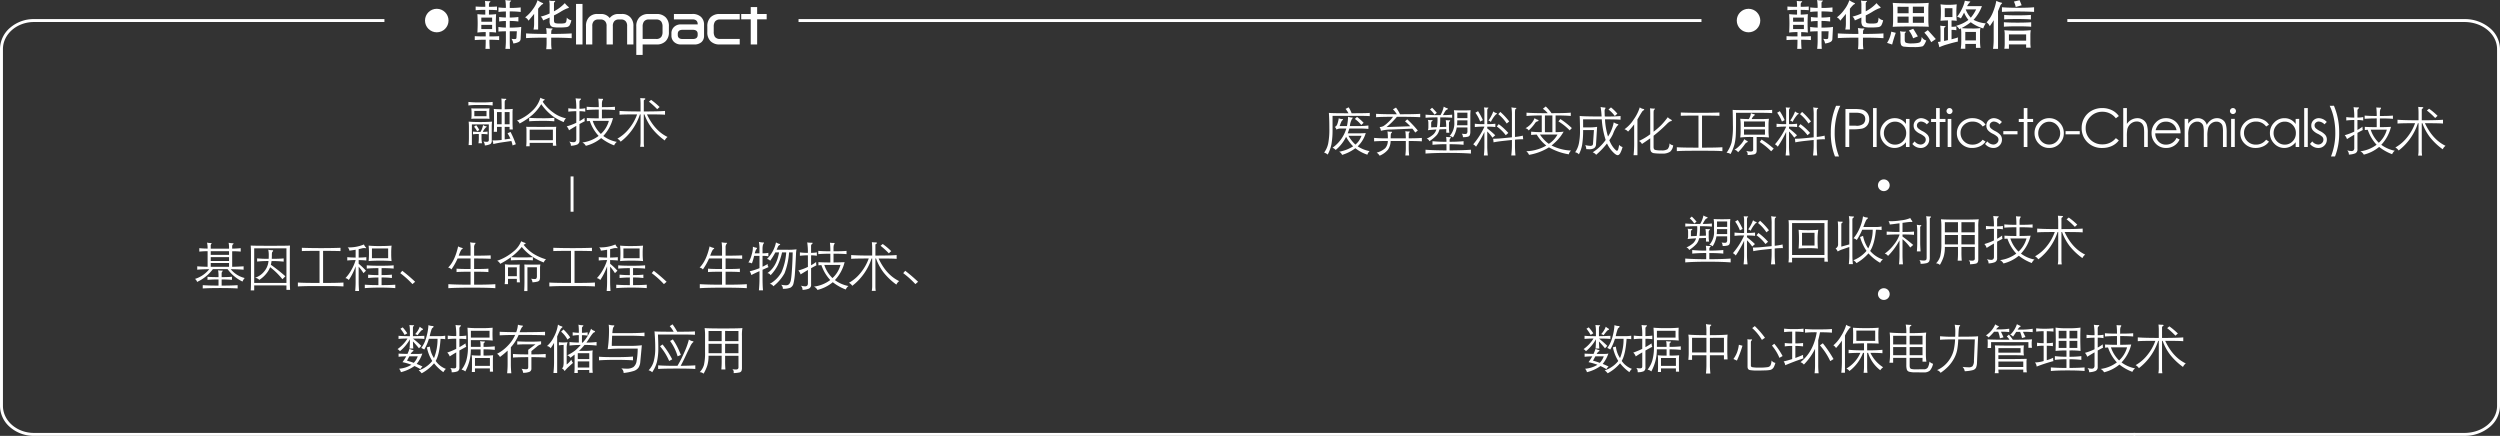 <svg xmlns="http://www.w3.org/2000/svg" width="850" height="148.193" viewBox="0 0 850 148.193">
  <rect x="0" y="0" width="850" height="148.193" fill="#333333" stroke="none"/>
  <g id="그룹_70515" data-name="그룹 70515" transform="translate(14530.5 24498.986)">
    <path id="패스_19405" data-name="패스 19405" d="M-25.524-3.852v1.674h-1.1q.09-.882.09-2.358V-8.388a9.2,9.2,0,0,0-.09-1.566q.756.09,2.682.126,0-3.15-.09-3.672a6.741,6.741,0,0,0,1.4.108q.27,0,.27.153t-.216.243q-.324.126-.324.792v2.376q1.872-.036,2.736-.126a11.96,11.96,0,0,0-.072,1.566v2.682q0,1.638.09,2.736h-1.1v-.882H-22.9V.432L-20.97.144a12.725,12.725,0,0,0-.972-1.818l1.026-.45a30.355,30.355,0,0,1,1.8,4.176l-1.116.414a8.672,8.672,0,0,0-.4-1.512l-3.1.45A30.751,30.751,0,0,0-26.784,2,3.056,3.056,0,0,0-27.072.756,21.317,21.317,0,0,0-23.94.594V-3.852Zm1.584-5.04h-1.584v4.158h1.584Zm2.7,4.158V-8.892H-22.9v4.158ZM-27-11.124a19.563,19.563,0,0,0-2.718-.162h-2.736a19.954,19.954,0,0,0-2.79.162V-12.33a33,33,0,0,0,4.113.162A33.486,33.486,0,0,0-27-12.33Zm-1.08.972a15,15,0,0,0-.072,1.737A18.2,18.2,0,0,0-28.08-6.57a12.757,12.757,0,0,0-1.638-.072h-2.9a12.5,12.5,0,0,0-1.638.072,14.464,14.464,0,0,0,.09-1.782,14.924,14.924,0,0,0-.09-1.8q.522.054,1.638.054h2.9Q-28.674-10.1-28.08-10.152Zm-1.008.882h-4.14v1.8h4.14Zm1.89,3.636a12.8,12.8,0,0,0-.108,1.89v4.5a1.409,1.409,0,0,1-.423,1.215,5.142,5.142,0,0,1-1.935.5,2.074,2.074,0,0,0-.486-1.35,8.046,8.046,0,0,0,1.107.108.9.9,0,0,0,.567-.144A.745.745,0,0,0-28.3.486V-4.68h-5.76V2.34h-1.116q.108-1.332.108-2.358V-3.744a17.35,17.35,0,0,0-.09-1.89q1.782.144,3.96.144T-27.2-5.634Zm-3.924,3.492a7.336,7.336,0,0,0,.864-2.34,2.1,2.1,0,0,0,.846.405Q-29-4-29-3.9t-.279.225A4.768,4.768,0,0,0-30.33-2.16a9.91,9.91,0,0,0,1.6-.09V-1.3a12.484,12.484,0,0,0-2.052-.126V-.216a8.988,8.988,0,0,0,.18,1.944h-1.224A11.659,11.659,0,0,0-31.7-.144V-1.422a11.92,11.92,0,0,0-1.98.108V-2.25A19.877,19.877,0,0,0-31.122-2.142Zm-.414-.63-.756.414a6.2,6.2,0,0,0-1.044-1.53l.738-.54A8.232,8.232,0,0,1-31.536-2.772Zm21.06-8.8a15.565,15.565,0,0,1-2.961,3.6,24.252,24.252,0,0,1-4.4,2.988,1.631,1.631,0,0,0-.936-.972,15.334,15.334,0,0,0,5.211-3.321,9.688,9.688,0,0,0,2.8-4.491,4.065,4.065,0,0,0,1.116.486q.342.054.342.189t-.252.225q-.108.018-.414.486A14.425,14.425,0,0,0-6.417-8.739,11.07,11.07,0,0,0-2.052-6.75a2.611,2.611,0,0,0-.774,1.278,18.288,18.288,0,0,1-3.78-2.043A18.285,18.285,0,0,1-10.476-11.574ZM-6.03-6.93v1.188a40.8,40.8,0,0,0-4.131-.144q-2.889,0-4.419.144V-6.93q1.548.144,4.419.144A41.124,41.124,0,0,0-6.03-6.93Zm-8.388,8.514v1.17h-1.188A13.363,13.363,0,0,0-15.5,1.1v-4a3.029,3.029,0,0,0-.126-.972q1.116.036,4.986.036t5.274-.036a4.957,4.957,0,0,0-.09.972V.936a10.681,10.681,0,0,0,.108,1.638h-1.17v-.99Zm7.9-.9V-2.9h-7.9V.684ZM1.44-9.18a24.962,24.962,0,0,0-2.718.162V-10.17a20.565,20.565,0,0,0,2.718.162,21.429,21.429,0,0,0-.234-3.564,5.126,5.126,0,0,0,.828.1q.36.009.693.009t.333.126q0,.126-.27.342a.824.824,0,0,0-.27.684v2.3a12.537,12.537,0,0,0,1.962-.162v1.152A12.538,12.538,0,0,0,2.52-9.18V-5.8A14.347,14.347,0,0,0,4.248-6.912a3.326,3.326,0,0,0,.09,1.134q-.684.342-1.818.972V.72a1.4,1.4,0,0,1-.738,1.422A6.34,6.34,0,0,1-.4,2.574a1.979,1.979,0,0,0-.135-.792,2.76,2.76,0,0,0-.423-.648,6.009,6.009,0,0,0,1.413.234.977.977,0,0,0,.747-.252A1.166,1.166,0,0,0,1.44.306v-4.5Q-.324-3.15-1.044-2.682a3.345,3.345,0,0,0-.774-1.332A19.856,19.856,0,0,0,1.44-5.238ZM6.03-5.85q-.612.036-1.008.072v-1.08q1.656.108,4.05.108V-9.72q-2.52,0-4.1.144v-1.116q1.6.144,4.1.144a21.891,21.891,0,0,0-.144-2.916,7.571,7.571,0,0,0,1.386.072q.216,0,.216.153a.356.356,0,0,1-.108.261,1,1,0,0,0-.189.45,3.115,3.115,0,0,0-.081.72v1.26q3.1,0,4.428-.144v1.116q-1.332-.144-4.428-.144v2.97q2.124-.018,3.762-.108a13.375,13.375,0,0,1-3.294,6.1A11.212,11.212,0,0,0,15.228,1.26a2.865,2.865,0,0,0-.918,1.188A16.321,16.321,0,0,1,9.9-.036,13.048,13.048,0,0,1,4.68,2.592,2.663,2.663,0,0,0,3.492,1.458,11.534,11.534,0,0,0,9.036-.774,13.97,13.97,0,0,1,6.03-5.85ZM7.02-5.9A10.864,10.864,0,0,0,9.792-1.44,9.286,9.286,0,0,0,12.51-5.9ZM24.39-9.09q5.058,0,7.218-.18v1.3Q30.51-8.1,25.47-8.1q2.61,5.58,7,7.686A3.059,3.059,0,0,0,31.518.774a21.751,21.751,0,0,1-4.293-4.05A17.4,17.4,0,0,1,24.606-8.1H24.39V1.386a11.061,11.061,0,0,0,.108,1.53h-1.35a9.432,9.432,0,0,0,.144-1.53V-8.1h-.216a19.081,19.081,0,0,1-6.552,9.288A3.19,3.19,0,0,0,15.408.162a13.616,13.616,0,0,0,3.96-3.393A16.378,16.378,0,0,0,22.122-8.1q-4.86,0-5.976.126v-1.3q2.232.18,7.146.18v-2.3a18.579,18.579,0,0,0-.108-2.25q.738.072,1.233.072t.495.216q0,.144-.261.279a.421.421,0,0,0-.261.387ZM29.772-10.6l-.828.738a25.547,25.547,0,0,0-2.808-2.556l.738-.612A23.937,23.937,0,0,1,29.772-10.6Z" transform="translate(-14336 -24452)" fill="#fff"/>
    <path id="패스_19406" data-name="패스 19406" d="M-122.85-11.448h6.228a10.392,10.392,0,0,0-.144-2,7.132,7.132,0,0,0,1.251.162q.423,0,.423.108a.257.257,0,0,1-.108.2.873.873,0,0,0-.36.738v.792q1.494-.018,2.9-.162v1.17q-1.278-.126-2.9-.126v5.292q1.836-.036,3.888-.162v1.152q-1.278-.126-4.374-.18a8.744,8.744,0,0,0,4.752,3.006,3.907,3.907,0,0,0-.756,1.206,13.5,13.5,0,0,1-5.076-4.23h-4.986a14.128,14.128,0,0,1-5.382,4.356,1.8,1.8,0,0,0-.72-1.026,9.993,9.993,0,0,0,4.86-3.312q-2.772.036-4.086.18V-5.436q1.638.126,3.528.162v-5.31q-1.386,0-2.826.144v-1.17q1.44.144,2.826.144a8.9,8.9,0,0,0-.2-2.034,5.923,5.923,0,0,0,1.134.144q.432,0,.432.1a.251.251,0,0,1-.108.189,1.046,1.046,0,0,0-.2.738Zm6.228.864h-6.228v1.26h6.228Zm0,2.016h-6.228v1.314h6.228Zm0,3.294v-1.3h-6.228v1.3Zm-2.52,4.3V1.116q3.258,0,5.436-.144V2.088q-2.286-.144-5.931-.144t-5.931.144V.972q2.16.144,5.364.144V-.972a37.106,37.106,0,0,0-3.744.144V-1.89q1.17.126,3.744.126v-.522a9.94,9.94,0,0,0-.144-1.8,8.992,8.992,0,0,0,1.368.108q.234,0,.234.081t-.126.18a.647.647,0,0,0-.2.306,1.182,1.182,0,0,0-.072.387v1.26q2.124,0,3.51-.126V-.828Q-117.216-.972-119.142-.972Zm11.07,2.034V2.754h-1.188q.09-1.08.09-3.006v-10.08q0-.846-.09-2.178.342.09,6.678.09t6.678-.09q-.054,1.224-.054,2.178v9.9q0,1.368.09,3.006H-97.11V1.062ZM-97.11.216V-11.556h-10.962V.216Zm-6.1-7.452a35.074,35.074,0,0,0-3.87.18v-1.08a37.91,37.91,0,0,0,3.924.144q.036-.45.036-1.368a7.708,7.708,0,0,0-.18-1.71,7.733,7.733,0,0,0,1.4.162q.27,0,.27.162a.386.386,0,0,1-.162.3.651.651,0,0,0-.216.36,3.975,3.975,0,0,0-.054.8q0,.576-.036,1.3,2.7,0,4.05-.144v1.1a37.165,37.165,0,0,0-4.122-.2,10.9,10.9,0,0,1-.234,1.26A60.039,60.039,0,0,1-97.47-2.052l-1.008,1.008a23.372,23.372,0,0,0-4.176-4.1,7.861,7.861,0,0,1-1.26,2.142,9.793,9.793,0,0,1-2.43,2.178,2.322,2.322,0,0,0-1.44-.72,6.629,6.629,0,0,0,3.132-2.178A6.167,6.167,0,0,0-103.212-7.236Zm17.352-3.456q-4.5,0-6.012.072v-1.116q2.952.108,6.588.108t6.552-.108v1.116q-2.646-.072-5.922-.072V.216q4.878,0,6.93-.144V1.4q-2.034-.126-5.04-.126h-5.22q-3.132,0-5.238.126V.072q1.746.144,7.362.144Zm12.276,5.238a19.851,19.851,0,0,1-2.34,4.68,1.965,1.965,0,0,0-1.134-.648A13.506,13.506,0,0,0-75.033-4.2,15.264,15.264,0,0,0-73.584-7.56a25.87,25.87,0,0,0-2.844.144V-8.55q1.1.108,2.844.144V-11.07q-1.584.252-2.124.306A1.721,1.721,0,0,0-76.3-11.88a13.058,13.058,0,0,0,5.544-.99,2.922,2.922,0,0,0,.513.855q.243.243.243.333,0,.126-.189.081a2.473,2.473,0,0,0-.54-.045,3.109,3.109,0,0,0-.81.126q-.459.126-1.017.252v2.862q1.674-.036,2.61-.144v1.134q-.972-.108-2.61-.144v1.242a22.3,22.3,0,0,1,2.484,2.376l-.846.828a15.84,15.84,0,0,0-1.638-2.214V-.144q0,1.206.126,3.1h-1.3q.144-1.728.144-3.1Zm12.222-1.764q-1.62-.144-3.924-.144t-3.888.144a26.457,26.457,0,0,0,.126-2.664,24.347,24.347,0,0,0-.126-2.592,36.693,36.693,0,0,0,3.762.144q2.466,0,4.05-.144a20.778,20.778,0,0,0-.126,2.637A20.33,20.33,0,0,0-61.362-7.218Zm-1.17-.972V-11.5H-68.04V-8.19Zm-2.232,5.742q2.214-.018,3.51-.162v1.152a27.583,27.583,0,0,0-3.51-.18V.954q2.826,0,4.662-.144V1.98q-2.07-.18-5.193-.18t-5.175.18V.81q1.944.144,4.626.144V-1.638q-2.034.018-3.492.18V-2.61a31.3,31.3,0,0,0,3.492.162V-4.824q-2.322.018-3.96.162V-5.778q1.512.144,4.608.144t4.536-.144v1.116q-1.548-.162-4.1-.162ZM-53.352-.18l-.918.792a30.1,30.1,0,0,0-4.14-3.726l.684-.81A56.9,56.9,0,0,1-53.352-.18Zm14.814-8.874h4.032v-2.124a13.7,13.7,0,0,0-.144-2.43,7.452,7.452,0,0,0,1.656.18q.2,0,.2.081t-.144.225a1.949,1.949,0,0,0-.36,1.368v2.7q3.384,0,5.634-.108v1.17Q-29.916-8.1-33.3-8.1v3.582q3.726,0,4.86-.126v1.17Q-29.628-3.6-33.3-3.6V.81q4.968,0,7.218-.18V2q-2.412-.18-7.938-.18T-42.066,2V.63q2.88.18,7.56.18V-3.6q-3.78,0-4.77.126v-1.17q1.332.126,4.77.126V-8.1h-4.41a22.276,22.276,0,0,1-2.106,3.726A1.769,1.769,0,0,0-42.138-5q2.322-2.322,3.4-7.218a4.583,4.583,0,0,0,1.278.5q.288.072.288.207t-.252.243Q-37.8-11.106-38.538-9.054Zm21.438-2.97A20.828,20.828,0,0,1-20.736-8.55q1.476.09,3.735.09t3.681-.09v1.08q-1.44-.09-3.78-.09t-3.708.09V-8.5a33.73,33.73,0,0,1-3.618,2.214,2.462,2.462,0,0,0-1.026-1.044,16.926,16.926,0,0,0,5.508-3.123A8.479,8.479,0,0,0-17.3-13.968a6.194,6.194,0,0,0,1.278.54q.216.072.216.234t-.225.216a.961.961,0,0,0-.423.234,14.014,14.014,0,0,0,3.3,3.024A16.944,16.944,0,0,0-8.838-7.812,2.285,2.285,0,0,0-9.63-6.75a19.537,19.537,0,0,1-4.2-2.2A16.882,16.882,0,0,1-17.1-12.024ZM-18.774-1.17H-21.78V.612h-1.134a15.743,15.743,0,0,0,.126-2.088v-3.24q0-.864-.054-1.422a15.509,15.509,0,0,0,2.619.144q1.917,0,2.439-.054a11.535,11.535,0,0,0-.054,1.332v2.43A19.448,19.448,0,0,0-17.712,0h-1.062Zm-3.006-.9h3.006V-5.094H-21.78Zm11.016-3.978A4.8,4.8,0,0,0-10.89-4.86V-1.8a2.492,2.492,0,0,1-.171,1.062,1.087,1.087,0,0,1-.711.5A8.286,8.286,0,0,1-13.482,0a1.863,1.863,0,0,0-.468-1.224,9.053,9.053,0,0,0,1.224.108.707.707,0,0,0,.621-.225,1.652,1.652,0,0,0,.153-.855V-5.112h-3.222V2.97h-1.1q.09-1.566.09-3.312V-4.86a9.055,9.055,0,0,0-.054-1.188q1.386.036,2.763.036T-10.764-6.048Zm10.4-4.644q-4.5,0-6.012.072v-1.116q2.952.108,6.588.108t6.552-.108v1.116q-2.646-.072-5.922-.072V.216q4.878,0,6.93-.144V1.4q-2.034-.126-5.04-.126h-5.22q-3.132,0-5.238.126V.072Q-5.976.216-.36.216ZM11.916-5.454a19.851,19.851,0,0,1-2.34,4.68,1.965,1.965,0,0,0-1.134-.648A13.506,13.506,0,0,0,10.467-4.2,15.263,15.263,0,0,0,11.916-7.56a25.87,25.87,0,0,0-2.844.144V-8.55q1.1.108,2.844.144V-11.07q-1.584.252-2.124.306A1.721,1.721,0,0,0,9.2-11.88a13.058,13.058,0,0,0,5.544-.99,2.922,2.922,0,0,0,.513.855q.243.243.243.333,0,.126-.189.081a2.473,2.473,0,0,0-.54-.045,3.109,3.109,0,0,0-.81.126q-.459.126-1.017.252v2.862q1.674-.036,2.61-.144v1.134q-.972-.108-2.61-.144v1.242a22.3,22.3,0,0,1,2.484,2.376l-.846.828a15.84,15.84,0,0,0-1.638-2.214V-.144q0,1.206.126,3.1h-1.3q.144-1.728.144-3.1ZM24.138-7.218q-1.62-.144-3.924-.144t-3.888.144a26.458,26.458,0,0,0,.126-2.664,24.348,24.348,0,0,0-.126-2.592,36.693,36.693,0,0,0,3.762.144q2.466,0,4.05-.144a20.778,20.778,0,0,0-.126,2.637A20.33,20.33,0,0,0,24.138-7.218Zm-1.17-.972V-11.5H17.46V-8.19ZM20.736-2.448q2.214-.018,3.51-.162v1.152a27.583,27.583,0,0,0-3.51-.18V.954Q23.562.954,25.4.81V1.98Q23.328,1.8,20.2,1.8t-5.175.18V.81q1.944.144,4.626.144V-1.638q-2.034.018-3.492.18V-2.61a31.3,31.3,0,0,0,3.492.162V-4.824q-2.322.018-3.96.162V-5.778q1.512.144,4.608.144t4.536-.144v1.116q-1.548-.162-4.1-.162ZM32.148-.18,31.23.612a30.1,30.1,0,0,0-4.14-3.726l.684-.81A56.9,56.9,0,0,1,32.148-.18ZM46.962-9.054h4.032v-2.124a13.7,13.7,0,0,0-.144-2.43,7.452,7.452,0,0,0,1.656.18q.2,0,.2.081t-.144.225a1.949,1.949,0,0,0-.36,1.368v2.7q3.384,0,5.634-.108v1.17Q55.584-8.1,52.2-8.1v3.582q3.726,0,4.86-.126v1.17Q55.872-3.6,52.2-3.6V.81q4.968,0,7.218-.18V2q-2.412-.18-7.938-.18T43.434,2V.63q2.88.18,7.56.18V-3.6q-3.78,0-4.77.126v-1.17q1.332.126,4.77.126V-8.1h-4.41a22.276,22.276,0,0,1-2.106,3.726A1.769,1.769,0,0,0,43.362-5q2.322-2.322,3.4-7.218a4.583,4.583,0,0,0,1.278.5q.288.072.288.207t-.252.243Q47.7-11.106,46.962-9.054ZM61.9-9a15.965,15.965,0,0,1-.756,2.574,2.645,2.645,0,0,0-1.188-.306,9.068,9.068,0,0,0,1.107-2.646,8.566,8.566,0,0,0,.423-2.736,3.431,3.431,0,0,0,1.1.324q.27.054.27.234a.287.287,0,0,1-.126.261,1.091,1.091,0,0,0-.288.45,6.926,6.926,0,0,0-.324.981h1.6v-1.188a11.594,11.594,0,0,0-.2-2.7,6.618,6.618,0,0,0,1.548.216q.2,0,.2.09a.629.629,0,0,1-.162.3,1.632,1.632,0,0,0-.252.684,5.587,5.587,0,0,0-.09,1.035v1.566a10.116,10.116,0,0,0,1.98-.162v1.188A10.116,10.116,0,0,0,64.764-9v3.708q.7-.342,1.782-.936a1.413,1.413,0,0,0-.036.306,1.058,1.058,0,0,0,.324.738q-.918.4-2.07.918v2.628q0,2.862.162,4.374h-1.4a42.838,42.838,0,0,0,.2-4.374V-3.8q-1.566.7-2.772,1.332a4.411,4.411,0,0,0-.558-1.278,22.02,22.02,0,0,0,3.33-1.062V-9Zm9.5-1.17a22.18,22.18,0,0,1-1.458,4.338A14.03,14.03,0,0,1,67.5-2.412a1.391,1.391,0,0,0-1.08-.72q3.15-2.178,3.96-7.038H69.12a23.73,23.73,0,0,1-1.764,2.844,2.008,2.008,0,0,0-1.08-.612,11.041,11.041,0,0,0,3.06-5.634,4.078,4.078,0,0,0,1.206.522q.216.054.216.171t-.3.261a1.046,1.046,0,0,0-.477.576l-.432.972H73.17a21.938,21.938,0,0,0,3.15-.144,9.771,9.771,0,0,0-.18,1.674q-.162,3.708-.351,6.273a20.081,20.081,0,0,1-.5,3.654,2.127,2.127,0,0,1-1.053,1.44,6.916,6.916,0,0,1-2.574.387,1.591,1.591,0,0,0-.117-.738,2.593,2.593,0,0,0-.477-.648,9.393,9.393,0,0,0,1.674.18,1.4,1.4,0,0,0,1.1-.441A3.227,3.227,0,0,0,74.43-.99q.2-1.116.378-4.041t.2-5.139H73.782a24.286,24.286,0,0,1-1.521,7.065A14.826,14.826,0,0,1,68.436,1.35,1.614,1.614,0,0,0,67.212.54a10.3,10.3,0,0,0,4.005-4.005,19.872,19.872,0,0,0,1.593-6.7Zm8.784.99a24.962,24.962,0,0,0-2.718.162V-10.17a20.565,20.565,0,0,0,2.718.162,21.429,21.429,0,0,0-.234-3.564,5.126,5.126,0,0,0,.828.1q.36.009.693.009t.333.126q0,.126-.27.342a.824.824,0,0,0-.27.684v2.3a12.537,12.537,0,0,0,1.962-.162v1.152A12.538,12.538,0,0,0,81.27-9.18V-5.8A14.348,14.348,0,0,0,83-6.912a3.326,3.326,0,0,0,.09,1.134q-.684.342-1.818.972V.72a1.4,1.4,0,0,1-.738,1.422,6.34,6.34,0,0,1-2.178.432,1.979,1.979,0,0,0-.135-.792,2.76,2.76,0,0,0-.423-.648,6.009,6.009,0,0,0,1.413.234.977.977,0,0,0,.747-.252,1.166,1.166,0,0,0,.234-.81v-4.5Q78.426-3.15,77.706-2.682a3.345,3.345,0,0,0-.774-1.332A19.856,19.856,0,0,0,80.19-5.238Zm4.59,3.33q-.612.036-1.008.072v-1.08q1.656.108,4.05.108V-9.72q-2.52,0-4.1.144v-1.116q1.6.144,4.1.144a21.891,21.891,0,0,0-.144-2.916,7.571,7.571,0,0,0,1.386.072q.216,0,.216.153a.356.356,0,0,1-.108.261,1,1,0,0,0-.189.45,3.115,3.115,0,0,0-.081.72v1.26q3.1,0,4.428-.144v1.116Q92-9.72,88.9-9.72v2.97q2.124-.018,3.762-.108a13.375,13.375,0,0,1-3.294,6.1A11.212,11.212,0,0,0,93.978,1.26a2.865,2.865,0,0,0-.918,1.188A16.321,16.321,0,0,1,88.65-.036a13.048,13.048,0,0,1-5.22,2.628,2.663,2.663,0,0,0-1.188-1.134A11.534,11.534,0,0,0,87.786-.774,13.97,13.97,0,0,1,84.78-5.85Zm.99-.054A10.864,10.864,0,0,0,88.542-1.44,9.286,9.286,0,0,0,91.26-5.9ZM103.14-9.09q5.058,0,7.218-.18v1.3q-1.1-.126-6.138-.126,2.61,5.58,7,7.686a3.059,3.059,0,0,0-.954,1.188,21.75,21.75,0,0,1-4.293-4.05A17.4,17.4,0,0,1,103.356-8.1h-.216V1.386a11.061,11.061,0,0,0,.108,1.53H101.9a9.432,9.432,0,0,0,.144-1.53V-8.1h-.216a19.081,19.081,0,0,1-6.552,9.288A3.19,3.19,0,0,0,94.158.162a13.616,13.616,0,0,0,3.96-3.393A16.378,16.378,0,0,0,100.872-8.1q-4.86,0-5.976.126v-1.3q2.232.18,7.146.18v-2.3a18.579,18.579,0,0,0-.108-2.25q.738.072,1.233.072t.495.216q0,.144-.261.279a.421.421,0,0,0-.261.387Zm5.382-1.512-.828.738a25.547,25.547,0,0,0-2.808-2.556l.738-.612A23.936,23.936,0,0,1,108.522-10.6ZM117.648-.18l-.918.792a30.1,30.1,0,0,0-4.14-3.726l.684-.81A56.894,56.894,0,0,1,117.648-.18ZM-55.962,19.126A28.278,28.278,0,0,0-59,19.252V18.19q1.674.126,3.87.126V16.39a9.35,9.35,0,0,0-.18-1.872q.72.072,1.161.072t.441.126a.188.188,0,0,1-.144.18q-.252.09-.252.648v2.772q1.71-.018,3.888-.126v1.062q-1.368-.126-3.888-.126a30.53,30.53,0,0,1,2.844,2.484l-.792.828q-.954-1.188-2.052-2.34.036,1.422.126,2.412H-55.26q.126-1.278.126-3.132a14.266,14.266,0,0,1-3.4,4.05,2.3,2.3,0,0,0-.81-.72A12.382,12.382,0,0,0-55.962,19.126Zm9.018,6.642a17.073,17.073,0,0,0,1.206-6.552h-2.934a17.391,17.391,0,0,1-1.566,3.618,4.813,4.813,0,0,1-.5-.252,3.359,3.359,0,0,0-.54-.252,9.877,9.877,0,0,0,1.638-3.339,18.225,18.225,0,0,0,.81-4.437,3.87,3.87,0,0,0,1.494.306q.234,0,.234.207a.4.4,0,0,1-.225.342,1.117,1.117,0,0,0-.4.477A19,19,0,0,0-48.4,18.3h3.06a12.342,12.342,0,0,0,2.214-.144v1.188a8.677,8.677,0,0,0-1.584-.108q-.36,5.31-1.656,7.488a7.351,7.351,0,0,0,3.474,2.718,3.975,3.975,0,0,0-.864,1.116,15.748,15.748,0,0,1-3.168-3.024,14.288,14.288,0,0,1-4.212,3.4,5.623,5.623,0,0,0-1.008-1.008,8.763,8.763,0,0,0,2.52-1.242,9.073,9.073,0,0,0,2.088-1.944,13.549,13.549,0,0,1-1.818-4.626l1.008-.27A8.761,8.761,0,0,0-46.944,25.768Zm-4.842-10.674a4.326,4.326,0,0,0,.792.567q.306.153.306.315t-.207.216a1.368,1.368,0,0,0-.54.405,15.977,15.977,0,0,0-1.089,1.395,3.388,3.388,0,0,0-.828-.378A7.19,7.19,0,0,0-51.786,15.094Zm-4.23,2.25-.918.54a13.068,13.068,0,0,0-1.422-2.106l.774-.468A17.376,17.376,0,0,1-56.016,17.344Zm3.186,10.4q1.08.432,1.98.882a3.583,3.583,0,0,0-.72.9,16.233,16.233,0,0,0-2.016-1.062,13.431,13.431,0,0,1-4.608,2.088,2.5,2.5,0,0,0-.63-1.17,9.424,9.424,0,0,0,4.212-1.35,19.751,19.751,0,0,0-3.042-.882,20.091,20.091,0,0,0,1.278-1.98,24.017,24.017,0,0,0-2.61.144v-1.08q.972.072,3.024.108a13.6,13.6,0,0,0,.684-1.728,4.486,4.486,0,0,0,.981.369q.387.081.387.234t-.261.279a2.43,2.43,0,0,0-.711.846h2.556A6.329,6.329,0,0,0-50.9,24.22,11.494,11.494,0,0,1-52.83,27.748Zm-2.5-2.574-.792,1.476a22.36,22.36,0,0,1,2.3.738,5.9,5.9,0,0,0,1.35-2.214Zm15.948-5.994a20.292,20.292,0,0,0-2.88.162V18.118a20.292,20.292,0,0,0,2.88.162,20.579,20.579,0,0,0-.234-3.78,6.4,6.4,0,0,0,1.422.108q.432,0,.432.126t-.27.342a.824.824,0,0,0-.27.684v2.52a17.563,17.563,0,0,0,2.34-.162v1.224A16.5,16.5,0,0,0-38.3,19.2V22.06q1.188-.684,2.088-1.3a3.485,3.485,0,0,0,.234,1.17q-.666.324-2.322,1.26V28.9a1.434,1.434,0,0,1-.522,1.305,4.665,4.665,0,0,1-2.124.369,2.066,2.066,0,0,0-.063-.792,2.116,2.116,0,0,0-.4-.648,8.712,8.712,0,0,0,1.233.126,1.021,1.021,0,0,0,.612-.144q.189-.144.189-.648V23.824q-1.566.918-2.214,1.386a3.179,3.179,0,0,0-.846-1.314,27.571,27.571,0,0,0,3.06-1.278ZM-31.1,22.8h-3.312a15.576,15.576,0,0,1-1.89,7.506,2.487,2.487,0,0,0-1.278-.594,9.338,9.338,0,0,0,1.629-3.159,16.537,16.537,0,0,0,.549-4.689q0-4.788-.162-6.426a40.86,40.86,0,0,0,4.293.144A40.286,40.286,0,0,0-27,15.436q-.054,1.152-.054,2.16t.072,2.214a27.908,27.908,0,0,0-3.528-.144H-34.4v2.286H-31.1a12.185,12.185,0,0,0-.144-1.98,4.845,4.845,0,0,0,1.35.144q.27,0,.27.144t-.234.27q-.234.126-.234.594v.828a33.578,33.578,0,0,0,3.816-.18v1.206A33.578,33.578,0,0,0-30.1,22.8V24.9a26.251,26.251,0,0,0,3.258-.108,12.6,12.6,0,0,0-.072,1.476v2.466q0,.774.054,1.638h-1.08V29.26h-5.076v1.224h-1.062q.054-.864.054-1.62V26.272a10.576,10.576,0,0,0-.09-1.476A22.705,22.705,0,0,0-31.1,24.9Zm3.042-4V16.48H-34.4V18.8Zm.126,9.612V25.732h-5.076v2.682ZM-19.35,17.9q-3.258.018-5.256.126V16.822q1.854.09,5.616.144A9.226,9.226,0,0,0-18.4,14.41a5.542,5.542,0,0,0,1.323.288q.369,0,.369.144a.346.346,0,0,1-.171.27,1.991,1.991,0,0,0-.432.639,12.986,12.986,0,0,0-.531,1.215q6.282-.018,8.658-.144v1.206q-1.71-.144-8.982-.144a14.218,14.218,0,0,1-2.646,4.194V27.82q0,1.458.162,3.1h-1.422q.162-1.638.162-3.1V23.212a27.38,27.38,0,0,1-2.61,2.178,2.562,2.562,0,0,0-.99-1.08,13.412,13.412,0,0,0,3.645-2.736A12.194,12.194,0,0,0-19.35,17.9Zm5.526,6.606q3.294,0,4.86-.144v1.224q-1.6-.144-4.86-.144V29.3a1.137,1.137,0,0,1-.729,1.161,5.994,5.994,0,0,1-2.1.315,2.391,2.391,0,0,0-.54-1.386,10.066,10.066,0,0,0,1.44.162,1.185,1.185,0,0,0,.648-.135q.2-.135.2-.639v-3.33q-3.564,0-5.184.144V24.364q1.62.144,5.184.144V22.942l2.466-1.854H-16q-1.53,0-2.628.108V20.062q1.872.126,4.266.126t3.834-.126V21.07a3.5,3.5,0,0,0-1.458.828l-1.836,1.494Zm7.7-3.924q-.5.9-1.17,1.854a1.6,1.6,0,0,0-1.242-.756,9.681,9.681,0,0,0,2.376-3.15,12.708,12.708,0,0,0,1.368-4.158,3.727,3.727,0,0,0,1.242.594q.288.072.288.225t-.225.27a1.875,1.875,0,0,0-.558.747q-.333.63-1.017,2.2v12.42h-1.26a36.617,36.617,0,0,0,.2-3.744Zm9.072.72a31.941,31.941,0,0,0-3.816.2V20.3a27.286,27.286,0,0,0,3.168.18v-2.52a12.293,12.293,0,0,0-2.088.18V16.984a12.293,12.293,0,0,0,2.088.18,18.365,18.365,0,0,0-.126-2.772,4.512,4.512,0,0,0,1.188.2q.486,0,.486.135t-.216.3a.729.729,0,0,0-.27.63v1.512a10.409,10.409,0,0,0,1.926-.18v1.152a9.612,9.612,0,0,0-1.926-.162v2.52h.27a13.875,13.875,0,0,0,2.826-4.716,2.123,2.123,0,0,0,.891.639q.459.153.459.351T7.524,17q-.4.072-1.71,2.106-.432.684-.936,1.386a27.971,27.971,0,0,0,3.456-.2V21.5a33.267,33.267,0,0,0-4.1-.2,19.624,19.624,0,0,1-1.872,2h2.52A11.526,11.526,0,0,0,7.02,23.14a8.921,8.921,0,0,0-.09,1.386v4.446a16.724,16.724,0,0,0,.108,1.8H5.85v-.954H1.944v1.008H.774q.09-1.134.09-1.8V24.562l-1.422,1.1a1.857,1.857,0,0,0-1.1-.846A14.045,14.045,0,0,0,.972,23.239,15.984,15.984,0,0,0,2.952,21.3ZM1.944,26.092H5.85v-2H1.944Zm3.906.792H1.944v2.088H5.85ZM-.63,18.73l-.936.738a8.858,8.858,0,0,0-2.16-2.682l.81-.756A16.073,16.073,0,0,1-.63,18.73Zm-1.206,3.8v5.418a7.079,7.079,0,0,0,1.6-1.674,2.558,2.558,0,0,0,.558,1.116L-.99,28.558a12.755,12.755,0,0,0-1.53,1.62,2.541,2.541,0,0,0-.918-.936,1.129,1.129,0,0,0,.45-.666,6.955,6.955,0,0,0,.126-1.62V21.3a9.446,9.446,0,0,0-1.62.144v-1.08a13.264,13.264,0,0,0,1.494.09,12.34,12.34,0,0,0,1.458-.09A5.979,5.979,0,0,0-1.836,22.528Zm15.462-4.374q-.108,2.3-.126,3.456h5.886a32.592,32.592,0,0,0,4.338-.216l-.522,5.6a4.182,4.182,0,0,1-.639,2.061,3.243,3.243,0,0,1-1.638,1.1,18.262,18.262,0,0,1-3.393.675,1.916,1.916,0,0,0-.792-1.566q1.116.09,1.8.09a4.026,4.026,0,0,0,2.313-.54,3.119,3.119,0,0,0,1.08-1.962,24.516,24.516,0,0,0,.387-4.32H16.65q-2.3,0-4.536.216a43.372,43.372,0,0,0,.45-6.282,15.185,15.185,0,0,0-.108-2.07,5.118,5.118,0,0,0,1.728.234q.18,0,.18.135a.629.629,0,0,1-.207.36,1.639,1.639,0,0,0-.306.819q-.1.594-.153,1.332h5.634q3.294,0,5.292-.18v1.242q-2.178-.18-5.292-.18Zm7.092,8.37q-2.376-.162-5.8-.162t-5.76.162V25.3q1.656.144,5.58.144t5.976-.2ZM34.542,16.8a9.142,9.142,0,0,0-1.332-1.89l.954-.63a22.929,22.929,0,0,1,1.6,2.52q5.166,0,6.012-.126v1.188q-.9-.108-4.7-.108H29.2q.126,2.592.126,4.3a20.976,20.976,0,0,1-.468,5.013,11.4,11.4,0,0,1-1.62,3.519,2.436,2.436,0,0,0-1.224-.666,6.88,6.88,0,0,0,1.755-3.078,16.789,16.789,0,0,0,.513-4.464q0-2.628-.252-5.706Q28.638,16.8,34.542,16.8Zm2.448,7.9-1.1.468a16.711,16.711,0,0,0-2.556-5.22l.936-.54A24.169,24.169,0,0,1,36.99,24.706Zm-.072,3.69q3.384-.036,4.986-.162v1.242q-1.638-.144-6.363-.144t-6.273.144V28.234q2.628.18,6.57.162a39.911,39.911,0,0,0,2.394-4.743,24.214,24.214,0,0,0,1.494-4.2,2.976,2.976,0,0,0,1.26.558q.288.036.288.189t-.243.279a4.59,4.59,0,0,0-.909,1.431q-.666,1.305-1.6,3.312T36.918,28.4Zm-2.862-2.2-1.044.558A19.712,19.712,0,0,0,29.9,21.736l.864-.612A28.287,28.287,0,0,1,34.056,26.2Zm16.812-1.224H46.4a11.192,11.192,0,0,1-.4,3.267,14.183,14.183,0,0,1-1.287,2.835,2.043,2.043,0,0,0-1.314-.522,5.8,5.8,0,0,0,1.449-2.493,17.743,17.743,0,0,0,.369-4.257V18.244a17.52,17.52,0,0,0-.144-2.682q1.314.126,6.345.126t6.507-.126a13.118,13.118,0,0,0-.162,2.682V29.026a2.665,2.665,0,0,1-.18,1.143,1.082,1.082,0,0,1-.756.495,10.592,10.592,0,0,1-1.908.2,1.868,1.868,0,0,0,.054-.414,1.185,1.185,0,0,0-.5-.918,8.64,8.64,0,0,0,1.2.108,1.174,1.174,0,0,0,.684-.162.759.759,0,0,0,.225-.648V24.976H52.038v1.656a29.705,29.705,0,0,0,.108,3.006H50.76a30.038,30.038,0,0,0,.108-3.006Zm0-4.968V16.552H46.4v3.456Zm1.17-3.456v3.456h4.536V16.552Zm0,7.56h4.536v-3.2H52.038Zm-5.634,0h4.464v-3.2H46.4Z" transform="translate(-14336 -24403)" fill="#fff"/>
    <path id="패스_19404" data-name="패스 19404" d="M11.5-10.08a20.99,20.99,0,0,0-2.52.162v-1.548a21.692,21.692,0,0,0,2.52.162,16.344,16.344,0,0,0-.18-2.682,6.917,6.917,0,0,0,1.638.18q.324,0,.324.09t-.234.279a.588.588,0,0,0-.234.477v1.674a28.516,28.516,0,0,0,3.726-.18v1.548a28.517,28.517,0,0,0-3.726-.18v2.07a21.119,21.119,0,0,0,2.934-.18v1.53a21.119,21.119,0,0,0-2.934-.18V-4.59q1.08,0,2.286-.072a10.174,10.174,0,0,0,1.62-.18L16.506-.7a1.168,1.168,0,0,1-.648.981,5.181,5.181,0,0,1-1.836.513,3.891,3.891,0,0,0-.63-1.584,8.244,8.244,0,0,0,1.026.09.987.987,0,0,0,.513-.1.465.465,0,0,0,.171-.387l.126-2.16H12.816v3.1q0,1.71.09,2.88H11.34A26.066,26.066,0,0,0,11.5-.252v-3.1q-1.962.036-2.538.108V-4.824a18.4,18.4,0,0,0,2.538.216V-6.84a15.7,15.7,0,0,0-2.286.162v-1.53a15.7,15.7,0,0,0,2.286.162Zm-5.76-.54v1.6a22.118,22.118,0,0,0,2.43-.162q-.09,1.8-.09,3.132t.09,3.132A17.637,17.637,0,0,0,5.9-3.06V-1.6q1.962,0,3.312-.09V-.36Q7.668-.468,5.9-.486q0,1.746.126,3.114H4.554q.09-1.1.09-3.114Q2.52-.486.918-.36V-1.692q1.1.09,3.726.09V-3.078a21.519,21.519,0,0,0-2.826.162q.09-1.8.09-3.132T1.818-9.18Q3.1-9.036,4.5-9.018v-1.62q-1.836,0-3.276.126v-1.26q1.206.108,3.276.108a13.732,13.732,0,0,0-.108-2.016,8.632,8.632,0,0,0,1.6.108q.252,0,.252.09a.289.289,0,0,1-.126.2.926.926,0,0,0-.378.7v.918q1.71-.018,2.736-.108v1.26Q7.434-10.62,5.742-10.62ZM3.15-6.606H6.822v-1.4H3.15Zm3.672,1.08H3.15V-4.1H6.822ZM21.1-9.27q-.882,1.116-1.908,2.322a2.456,2.456,0,0,0-1.152-1.134,12.046,12.046,0,0,0,2.583-2.7,10.052,10.052,0,0,0,1.647-3.132,6.843,6.843,0,0,0,1.62.9q.306.126.306.252t-.378.288a2.752,2.752,0,0,0-.486.45q-.4.414-.864,1.008v7.074H20.9a9.366,9.366,0,0,0,.2-1.908Zm6.75-.864a13.738,13.738,0,0,0,3.69-2.79,6.666,6.666,0,0,0,1.152,1.206q.216.144.216.3t-.432.243a6.71,6.71,0,0,0-.918.387,14.14,14.14,0,0,0-1.521.855,22.591,22.591,0,0,1-2.187,1.188V-7.2a2.173,2.173,0,0,0,.1.765.671.671,0,0,0,.486.351,6.3,6.3,0,0,0,1.44.108,7.392,7.392,0,0,0,1.512-.108A.807.807,0,0,0,32-6.579,5.206,5.206,0,0,0,32.2-8.01a2.675,2.675,0,0,0,1.566.918,6.142,6.142,0,0,1-.63,1.764,1.5,1.5,0,0,1-1.08.567,17.442,17.442,0,0,1-2.376.117,10.545,10.545,0,0,1-2.169-.144,1.437,1.437,0,0,1-.855-.549A3,3,0,0,1,26.37-6.93v-1.1q-.72.342-2.232.99a2.4,2.4,0,0,0-.792-1.3A15.525,15.525,0,0,0,26.37-9.4v-2.556a7.858,7.858,0,0,0-.144-1.872,3.721,3.721,0,0,0,1.3.162l.522-.018q.216,0,.216.108a.3.3,0,0,1-.126.216.61.61,0,0,0-.288.486ZM26.91-1.188V.648a12.935,12.935,0,0,0,.144,2.088H25.218A18.025,18.025,0,0,0,25.344.648V-1.188q-4.446,0-6.984.162v-1.6q2.862.18,6.984.18a11.054,11.054,0,0,0-.162-2.016,10.06,10.06,0,0,0,1.854.162q.36,0,.36.117t-.243.252q-.243.135-.243,1.485,4.122,0,6.966-.18v1.62Q31.032-1.188,26.91-1.188Zm8.442,2.322V-12.654h2.2V1.134ZM46.8-7.848a3.543,3.543,0,0,1,2.826-1.386H50.94A3.755,3.755,0,0,1,53.82-8.1a4.107,4.107,0,0,1,1.044,3.006V1.134H52.722V-5.112a2.317,2.317,0,0,0-.5-1.656,1.93,1.93,0,0,0-1.476-.594h-.936a1.908,1.908,0,0,0-1.458.594,2.375,2.375,0,0,0-.486,1.656V1.134H45.738V-5.112a2.317,2.317,0,0,0-.5-1.656,1.93,1.93,0,0,0-1.476-.594h-.936a1.908,1.908,0,0,0-1.458.594,2.375,2.375,0,0,0-.486,1.656V1.134H38.736V-5.094A4.2,4.2,0,0,1,39.744-8.1a3.733,3.733,0,0,1,2.862-1.134h1.332A3.577,3.577,0,0,1,46.8-7.848ZM58-4.878v4.14H62.64a2.03,2.03,0,0,0,1.692-.7,2.951,2.951,0,0,0,.432-1.746V-4.878a2.988,2.988,0,0,0-.432-1.764,2.007,2.007,0,0,0-1.692-.72H60.1a1.956,1.956,0,0,0-1.674.72A2.988,2.988,0,0,0,58-4.878ZM55.836-5a4.175,4.175,0,0,1,1.1-3.114,4.145,4.145,0,0,1,3.024-1.116h2.826a4.145,4.145,0,0,1,3.024,1.116A4.135,4.135,0,0,1,66.924-5v1.926a4.11,4.11,0,0,1-1.116,3.1A4.12,4.12,0,0,1,62.8,1.134H58V4.7h-2.16ZM75.024-3.852H71.6q-1.656,0-1.656,1.4v.342Q69.948-.72,71.6-.72h3.42q1.692,0,1.692-1.386v-.342Q76.716-3.852,75.024-3.852ZM71.082,1.134A3.314,3.314,0,0,1,68.688.288a2.855,2.855,0,0,1-.9-2.178v-.738a2.877,2.877,0,0,1,.9-2.2,3.273,3.273,0,0,1,2.394-.864h5.634v-.054Q76.716-7.4,74.9-7.4H68.634V-9.234h6.228a4.11,4.11,0,0,1,2.97.99,3.566,3.566,0,0,1,1.044,2.772v3.654A2.751,2.751,0,0,1,77.922.4a3.63,3.63,0,0,1-2.43.738Zm19.926,0H84.114A4.145,4.145,0,0,1,81.09.018a4.149,4.149,0,0,1-1.1-3.1V-4.986A4.175,4.175,0,0,1,81.09-8.1a4.2,4.2,0,0,1,3.024-1.134h6.894v1.872H84.294a2.028,2.028,0,0,0-1.71.72,3.088,3.088,0,0,0-.414,1.764v1.692a3.05,3.05,0,0,0,.414,1.746,2.052,2.052,0,0,0,1.71.7h6.714ZM96.93-9.234h3.24v1.818H96.93v8.55H94.752v-8.55h-3.24V-9.234h3.24v-2.34H96.93Z" transform="translate(-14370 -24485)" fill="#fff"/>
    <path id="패스_19409" data-name="패스 19409" d="M-62.424-10.854a9.546,9.546,0,0,0,1.1-2.88,3.972,3.972,0,0,0,1.17.54q.234.054.234.216t-.279.252a1.152,1.152,0,0,0-.54.441,13.5,13.5,0,0,0-.837,1.431A25.019,25.019,0,0,0-58.464-11v1.062q-1.3-.144-4.05-.144a27.588,27.588,0,0,1-.144,3.294l2.178-.072a13.677,13.677,0,0,0-.162-2.286,8.613,8.613,0,0,0,.918.072l.378-.018q.216,0,.216.117a.3.3,0,0,1-.126.225.82.82,0,0,0-.288.7v1.728A7.88,7.88,0,0,0-59.4-4.842h-1.062V-6.084l-2.322.09a4.586,4.586,0,0,1-.891,1.908A12.171,12.171,0,0,1-66.2-1.98a1.314,1.314,0,0,0-.936-.864A8.623,8.623,0,0,0-64.8-4.329a3.931,3.931,0,0,0,.972-1.629q-2.07.126-2.88.252a2.9,2.9,0,0,0,.162-.954V-8.19a2.888,2.888,0,0,0-.18-1.044,6.058,6.058,0,0,0,.936.09l.468-.018q.216,0,.216.117t-.171.225a.614.614,0,0,0-.243.27,1.194,1.194,0,0,0-.072.468v1.4l1.962-.072a16.354,16.354,0,0,0,.18-3.33q-2.664,0-4.05.144V-11A45.881,45.881,0,0,0-62.424-10.854ZM-64.458-11a8.064,8.064,0,0,0-1.53-1.746l.7-.612a20.779,20.779,0,0,1,1.62,1.746Zm7.56,4.356a9.262,9.262,0,0,1-1.3,3.4,2.275,2.275,0,0,0-1.134-.486,6.362,6.362,0,0,0,1.6-4.77v-1.926a11.267,11.267,0,0,0-.126-2.088q.99.072,2.853.072t2.817-.072a16.734,16.734,0,0,0-.09,2.088V-5.31a3.405,3.405,0,0,1-.171,1.26,1,1,0,0,1-.684.549,6.429,6.429,0,0,1-1.665.153,1.994,1.994,0,0,0-.378-1.188,7.4,7.4,0,0,0,1.1.108.859.859,0,0,0,.612-.189,1.325,1.325,0,0,0,.2-.891V-6.642Zm.18-3.186h3.456v-1.854h-3.456Zm3.456.756h-3.456a16.162,16.162,0,0,1-.09,1.674h3.546ZM-60.39-.954a45.038,45.038,0,0,0-4.752.2V-1.98a45.038,45.038,0,0,0,4.752.2,9.056,9.056,0,0,0-.126-1.674,7.677,7.677,0,0,0,1.332.108q.324,0,.324.117t-.234.306a.777.777,0,0,0-.234.639v.5a44.689,44.689,0,0,0,4.752-.2V-.756q-1.728-.18-4.752-.2V1.152q4.914-.036,7.254-.234V2.232Q-54.972,2-59.805,2t-7.713.234V.918q2.34.2,7.128.234ZM-37.1-2.5v1.98q0,1.782.162,3.4h-1.422a30.942,30.942,0,0,0,.216-3.4V-2.394l-2.844.306q-2.034.216-3.4.5l-.126-1.224q1.458,0,3.456-.2l2.916-.288V-10.62A17.284,17.284,0,0,0-38.3-13.5a5.1,5.1,0,0,0,1.4.18q.288,0,.288.108t-.189.225a.585.585,0,0,0-.243.423,6.537,6.537,0,0,0-.054,1.008V-3.42a19.123,19.123,0,0,0,2.664-.45l.126,1.242A22.024,22.024,0,0,0-37.1-2.5ZM-47.5-6.93a25.056,25.056,0,0,0-3.258.144V-7.92a23.691,23.691,0,0,0,3.258.144V-11.9a6.594,6.594,0,0,0-.144-1.566,7.444,7.444,0,0,0,1.314.054q.2,0,.2.09t-.2.234q-.2.144-.2.9v4.41a20.513,20.513,0,0,0,2.754-.144v1.134a19.706,19.706,0,0,0-2.754-.126v.594A29.532,29.532,0,0,1-43.812-4l-.936.828A15.767,15.767,0,0,0-46.53-5.292V-.144a26.3,26.3,0,0,0,.2,3.024h-1.35A25.865,25.865,0,0,0-47.5-.144V-5.13A36.354,36.354,0,0,1-50.346-.108a3.335,3.335,0,0,0-.954-.81,25.849,25.849,0,0,0,3.8-5.958Zm-.5-2.214-.936.486a13.23,13.23,0,0,0-1.62-3.006l.9-.522A20.767,20.767,0,0,1-48.006-9.144Zm3.546-2.97a2.1,2.1,0,0,0,.954.558q.27.072.27.207t-.324.243a9.62,9.62,0,0,0-1.728,2.574,1.876,1.876,0,0,0-.846-.45A12.81,12.81,0,0,0-44.46-12.114Zm5.4,3.42-.864.7a13.492,13.492,0,0,0-2.862-3.168l.7-.774A22.9,22.9,0,0,1-39.06-8.694Zm-.306,3.906-.882.774a13.151,13.151,0,0,0-3.042-2.97l.648-.792A20.649,20.649,0,0,1-39.366-4.788ZM-31.194.666V2.232h-1.224A13.1,13.1,0,0,0-32.31.612V-10.44a15.983,15.983,0,0,0-.09-1.692q2.106.036,6.687.036t6.669-.036q-.054.81-.054,1.692V.342A10.68,10.68,0,0,0-18.99,1.98H-20.2V.666Zm11-.954V-11.142h-11V-.288Zm-2.088-8.568A18.259,18.259,0,0,0-22.518-5.6q0,2.016.108,3.132a23.727,23.727,0,0,0-3.114-.144q-2.142,0-3.456.126.126-1.332.126-3.2t-.126-3.168q1.314.126,3.366.126T-22.284-8.856ZM-23.562-3.51V-7.83H-27.81v4.32Zm11.826-.378v-6.948a13.3,13.3,0,0,0-.144-2.682,6.478,6.478,0,0,0,1.368.126q.36,0,.36.153t-.216.279a.558.558,0,0,0-.27.288,2.271,2.271,0,0,0-.054.612V-.378a25.164,25.164,0,0,0,.18,3.2H-11.9a26.218,26.218,0,0,0,.162-3.2V-3.006l-2.2.756a8.221,8.221,0,0,0-1.746.774A2.853,2.853,0,0,0-16.4-2.5a1.54,1.54,0,0,0,.846-1.548v-5.6a17.278,17.278,0,0,0-.108-2.07,4.594,4.594,0,0,0,1.062.108l.36-.018q.252,0,.252.153t-.234.27q-.234.117-.234.621v7.452ZM-5.22-.846a16.019,16.019,0,0,1-4.086,3.33,2.417,2.417,0,0,0-1.08-.972,11.144,11.144,0,0,0,4.5-3.2,16.221,16.221,0,0,1-2.2-4.716l1.026-.378A11.039,11.039,0,0,0-5.31-2.52,13.823,13.823,0,0,0-3.78-8.874H-7.344A22.425,22.425,0,0,1-9.2-5.382a2.361,2.361,0,0,0-1.116-.576A13.359,13.359,0,0,0-8.2-9.477a14.947,14.947,0,0,0,1.125-3.969,2.686,2.686,0,0,0,1.332.4q.324.036.324.2t-.216.288a1.583,1.583,0,0,0-.477.648q-.261.522-.855,2.106h3.852A11.048,11.048,0,0,0-.756-9.972v1.206a12.467,12.467,0,0,0-1.926-.108q-.45,4.86-1.962,7.2A9.482,9.482,0,0,0-.288,1.242a2.375,2.375,0,0,0-.954,1.134A15.621,15.621,0,0,1-5.22-.846ZM14.418-13.518a3.33,3.33,0,0,0,.738.117q.324.009.6.009t.279.153q0,.153-.2.261t-.2.468V.684a2.614,2.614,0,0,1-.216,1.2,1.379,1.379,0,0,1-.882.6,8.575,8.575,0,0,1-2.052.234,1.676,1.676,0,0,0-.4-1.278,9.746,9.746,0,0,0,1.458.162A1.424,1.424,0,0,0,14.3,1.44q.261-.162.261-.864V-10.566A24.081,24.081,0,0,0,14.418-13.518ZM5.328-11.07q-2.322.324-3.312.414A2.195,2.195,0,0,0,1.6-11.772a22.986,22.986,0,0,0,4.275-.3A10.325,10.325,0,0,0,9-12.852a3.934,3.934,0,0,0,.486.81.729.729,0,0,1,.216.378q0,.216-.252.162a1.515,1.515,0,0,0-.36-.036q-.468,0-2.736.324v3.1q2.52,0,3.906-.144v1.134q-1.368-.144-3.906-.144v.7Q8.01-5.382,9.99-3.708l-1.008.882A15.606,15.606,0,0,0,6.354-5.67V-.216q0,1.35.144,3.1H5.166q.162-1.62.162-3.1V-5.274A22.846,22.846,0,0,1,1.422.036,1.854,1.854,0,0,0,.306-.756,13.815,13.815,0,0,0,3.348-3.7a11.738,11.738,0,0,0,1.98-3.447v-.126q-2.862,0-4.356.144V-8.262q1.872.144,4.356.144Zm5.886.486a4.319,4.319,0,0,0,1.332.144q.2,0,.2.117t-.189.234a.519.519,0,0,0-.189.477v5.238q0,.864.126,2.862h-1.26q.126-1.584.126-2.862V-8.19A14.761,14.761,0,0,0,11.214-10.584Zm14,7.56H20.754A11.192,11.192,0,0,1,20.349.243a14.183,14.183,0,0,1-1.287,2.835,2.043,2.043,0,0,0-1.314-.522A5.8,5.8,0,0,0,19.2.063a17.743,17.743,0,0,0,.369-4.257V-9.756a17.52,17.52,0,0,0-.144-2.682q1.314.126,6.345.126t6.507-.126a13.117,13.117,0,0,0-.162,2.682V1.026a2.665,2.665,0,0,1-.18,1.143,1.082,1.082,0,0,1-.756.495,10.592,10.592,0,0,1-1.908.2,1.868,1.868,0,0,0,.054-.414,1.185,1.185,0,0,0-.5-.918,8.64,8.64,0,0,0,1.2.108,1.174,1.174,0,0,0,.684-.162.759.759,0,0,0,.225-.648V-3.024H26.388v1.656A29.706,29.706,0,0,0,26.5,1.638H25.11a30.036,30.036,0,0,0,.108-3.006Zm0-4.968v-3.456H20.754v3.456Zm1.17-3.456v3.456h4.536v-3.456Zm0,7.56h4.536v-3.2H26.388Zm-5.634,0h4.464v-3.2H20.754ZM37.44-9.18a24.962,24.962,0,0,0-2.718.162V-10.17a20.565,20.565,0,0,0,2.718.162,21.428,21.428,0,0,0-.234-3.564,5.126,5.126,0,0,0,.828.1q.36.009.693.009t.333.126q0,.126-.27.342a.824.824,0,0,0-.27.684v2.3a12.537,12.537,0,0,0,1.962-.162v1.152A12.538,12.538,0,0,0,38.52-9.18V-5.8a14.347,14.347,0,0,0,1.728-1.116,3.326,3.326,0,0,0,.09,1.134q-.684.342-1.818.972V.72a1.4,1.4,0,0,1-.738,1.422,6.34,6.34,0,0,1-2.178.432,1.979,1.979,0,0,0-.135-.792,2.76,2.76,0,0,0-.423-.648,6.009,6.009,0,0,0,1.413.234.977.977,0,0,0,.747-.252,1.166,1.166,0,0,0,.234-.81v-4.5Q35.676-3.15,34.956-2.682a3.345,3.345,0,0,0-.774-1.332A19.856,19.856,0,0,0,37.44-5.238Zm4.59,3.33q-.612.036-1.008.072v-1.08q1.656.108,4.05.108V-9.72q-2.52,0-4.1.144v-1.116q1.6.144,4.1.144a21.891,21.891,0,0,0-.144-2.916,7.571,7.571,0,0,0,1.386.072q.216,0,.216.153a.356.356,0,0,1-.108.261,1,1,0,0,0-.189.45,3.115,3.115,0,0,0-.081.72v1.26q3.1,0,4.428-.144v1.116q-1.332-.144-4.428-.144v2.97q2.124-.018,3.762-.108a13.375,13.375,0,0,1-3.294,6.1A11.212,11.212,0,0,0,51.228,1.26a2.865,2.865,0,0,0-.918,1.188A16.321,16.321,0,0,1,45.9-.036a13.048,13.048,0,0,1-5.22,2.628,2.663,2.663,0,0,0-1.188-1.134A11.534,11.534,0,0,0,45.036-.774,13.97,13.97,0,0,1,42.03-5.85Zm.99-.054A10.864,10.864,0,0,0,45.792-1.44,9.286,9.286,0,0,0,48.51-5.9ZM60.39-9.09q5.058,0,7.218-.18v1.3Q66.51-8.1,61.47-8.1q2.61,5.58,7,7.686A3.059,3.059,0,0,0,67.518.774a21.75,21.75,0,0,1-4.293-4.05A17.4,17.4,0,0,1,60.606-8.1H60.39V1.386a11.061,11.061,0,0,0,.108,1.53h-1.35a9.432,9.432,0,0,0,.144-1.53V-8.1h-.216a19.081,19.081,0,0,1-6.552,9.288A3.19,3.19,0,0,0,51.408.162a13.616,13.616,0,0,0,3.96-3.393A16.378,16.378,0,0,0,58.122-8.1q-4.86,0-5.976.126v-1.3q2.232.18,7.146.18v-2.3a18.579,18.579,0,0,0-.108-2.25q.738.072,1.233.072t.495.216q0,.144-.261.279a.421.421,0,0,0-.261.387ZM65.772-10.6l-.828.738a25.547,25.547,0,0,0-2.808-2.556l.738-.612A23.938,23.938,0,0,1,65.772-10.6Z" transform="translate(-13890 -24412)" fill="#fff"/>
    <path id="패스_19410" data-name="패스 19410" d="M-98.712-8.874a28.278,28.278,0,0,0-3.042.126V-9.81q1.674.126,3.87.126V-11.61a9.35,9.35,0,0,0-.18-1.872q.72.072,1.161.072t.441.126a.188.188,0,0,1-.144.18q-.252.09-.252.648v2.772q1.71-.018,3.888-.126v1.062q-1.368-.126-3.888-.126A30.53,30.53,0,0,1-94.014-6.39l-.792.828Q-95.76-6.75-96.858-7.9q.036,1.422.126,2.412H-98.01q.126-1.278.126-3.132a14.266,14.266,0,0,1-3.4,4.05,2.3,2.3,0,0,0-.81-.72A12.382,12.382,0,0,0-98.712-8.874Zm9.018,6.642a17.073,17.073,0,0,0,1.206-6.552h-2.934a17.391,17.391,0,0,1-1.566,3.618,4.812,4.812,0,0,1-.5-.252,3.359,3.359,0,0,0-.54-.252,9.877,9.877,0,0,0,1.638-3.339,18.225,18.225,0,0,0,.81-4.437,3.87,3.87,0,0,0,1.494.306q.234,0,.234.207a.4.4,0,0,1-.225.342,1.117,1.117,0,0,0-.4.477A19,19,0,0,0-91.152-9.7h3.06a12.342,12.342,0,0,0,2.214-.144v1.188a8.676,8.676,0,0,0-1.584-.108q-.36,5.31-1.656,7.488A7.351,7.351,0,0,0-85.644,1.44a3.975,3.975,0,0,0-.864,1.116A15.748,15.748,0,0,1-89.676-.468a14.289,14.289,0,0,1-4.212,3.4A5.623,5.623,0,0,0-94.9,1.926,8.763,8.763,0,0,0-92.376.684,9.073,9.073,0,0,0-90.288-1.26a13.548,13.548,0,0,1-1.818-4.626l1.008-.27A8.761,8.761,0,0,0-89.694-2.232Zm-4.842-10.674a4.326,4.326,0,0,0,.792.567q.306.153.306.315t-.207.216a1.368,1.368,0,0,0-.54.4,15.976,15.976,0,0,0-1.089,1.395,3.388,3.388,0,0,0-.828-.378A7.19,7.19,0,0,0-94.536-12.906Zm-4.23,2.25-.918.54a13.068,13.068,0,0,0-1.422-2.106l.774-.468A17.376,17.376,0,0,1-98.766-10.656Zm3.186,10.4Q-94.5.18-93.6.63a3.583,3.583,0,0,0-.72.9A16.233,16.233,0,0,0-96.336.468a13.431,13.431,0,0,1-4.608,2.088,2.5,2.5,0,0,0-.63-1.17A9.424,9.424,0,0,0-97.362.036,19.751,19.751,0,0,0-100.4-.846a20.092,20.092,0,0,0,1.278-1.98,24.017,24.017,0,0,0-2.61.144v-1.08q.972.072,3.024.108a13.6,13.6,0,0,0,.684-1.728,4.486,4.486,0,0,0,.981.369q.387.081.387.234t-.261.279a2.43,2.43,0,0,0-.711.846h2.556a6.329,6.329,0,0,0,1.422-.126A11.494,11.494,0,0,1-95.58-.252Zm-2.5-2.574-.792,1.476a22.361,22.361,0,0,1,2.3.738,5.9,5.9,0,0,0,1.35-2.214ZM-82.134-8.82a20.292,20.292,0,0,0-2.88.162V-9.882a20.292,20.292,0,0,0,2.88.162,20.578,20.578,0,0,0-.234-3.78,6.4,6.4,0,0,0,1.422.108q.432,0,.432.126t-.27.342a.824.824,0,0,0-.27.684v2.52a17.563,17.563,0,0,0,2.34-.162v1.224a16.5,16.5,0,0,0-2.34-.144V-5.94q1.188-.684,2.088-1.3a3.485,3.485,0,0,0,.234,1.17q-.666.324-2.322,1.26V.9a1.434,1.434,0,0,1-.522,1.3,4.665,4.665,0,0,1-2.124.369,2.066,2.066,0,0,0-.063-.792,2.116,2.116,0,0,0-.4-.648,8.712,8.712,0,0,0,1.233.126,1.021,1.021,0,0,0,.612-.144q.189-.144.189-.648V-4.176q-1.566.918-2.214,1.386A3.179,3.179,0,0,0-85.194-4.1a27.571,27.571,0,0,0,3.06-1.278Zm8.28,3.618h-3.312A15.576,15.576,0,0,1-79.056,2.3a2.487,2.487,0,0,0-1.278-.594,9.338,9.338,0,0,0,1.629-3.159,16.537,16.537,0,0,0,.549-4.689q0-4.788-.162-6.426a40.86,40.86,0,0,0,4.293.144,40.286,40.286,0,0,0,4.275-.144q-.054,1.152-.054,2.16t.072,2.214a27.908,27.908,0,0,0-3.528-.144h-3.888v2.286h3.294A12.185,12.185,0,0,0-74-8.028a4.845,4.845,0,0,0,1.35.144q.27,0,.27.144t-.234.27q-.234.126-.234.594v.828a33.578,33.578,0,0,0,3.816-.18v1.206a33.578,33.578,0,0,0-3.816-.18V-3.1A26.251,26.251,0,0,0-69.588-3.2a12.6,12.6,0,0,0-.072,1.476V.738q0,.774.054,1.638h-1.08V1.26h-5.076V2.484h-1.062q.054-.864.054-1.62V-1.728A10.576,10.576,0,0,0-76.86-3.2a22.705,22.705,0,0,0,3.006.108Zm3.042-4V-11.52h-6.336V-9.2Zm.126,9.612V-2.268h-5.076V.414ZM-59.13-3.2V-.36a27.557,27.557,0,0,0,.162,3.384H-60.48A27.557,27.557,0,0,0-60.318-.36V-3.2H-65.2v1.566h-1.26q.126-1.35.126-2.412V-8.37a12.4,12.4,0,0,0-.126-1.854q1.476.18,6.138.2v-1.3a14.781,14.781,0,0,0-.162-2.484,6.127,6.127,0,0,0,1.3.18q.513,0,.513.153t-.252.3a.891.891,0,0,0-.216.7v2.448q4.554-.018,6.012-.2-.09,1.278-.09,2.214v3.654q0,.738.09,2.574H-54.36V-3.2Zm-1.188-.936V-9.126H-65.2V-4.14Zm1.188-4.986V-4.14h4.77V-9.126Zm18.72-.018-1.044.72a16.481,16.481,0,0,0-3.294-4.014l.882-.684A29.788,29.788,0,0,1-40.41-9.144Zm3.546,8.532A7.722,7.722,0,0,1-37.341.7a2.149,2.149,0,0,1-.576.747,1.917,1.917,0,0,1-.765.36,11.186,11.186,0,0,1-1.719.144Q-41.688,2-43.173,2A13.631,13.631,0,0,1-45.5,1.845q-.837-.153-.837-1.179v-8.28A4.865,4.865,0,0,0-46.4-8.658a3.655,3.655,0,0,0,.774.09l.612-.036q.2,0,.2.135a.46.46,0,0,1-.189.306A.734.734,0,0,0-45.2-7.6V.252a.573.573,0,0,0,.4.594A11.813,11.813,0,0,0-42.264.99,15.324,15.324,0,0,0-39.447.828,1.3,1.3,0,0,0-38.52.216a5.134,5.134,0,0,0,.36-1.638A1.892,1.892,0,0,0-36.864-.612Zm2.448-2.322-1.08.612A15.5,15.5,0,0,0-38.034-6.48l.792-.63A23.826,23.826,0,0,1-34.416-2.934ZM-48.06-6.444a35.362,35.362,0,0,1-1.89,5.058l-1.188-.54a9.785,9.785,0,0,0,1.233-2.223,12.285,12.285,0,0,0,.621-2.619Zm16.9-4.788a27.124,27.124,0,0,0-2.754.162v-1.17a30.629,30.629,0,0,0,3.33.144,29.092,29.092,0,0,0,3.276-.144v1.17a22.62,22.62,0,0,0-2.772-.162v4.014a24.969,24.969,0,0,0,2.628-.144V-6.21a20.034,20.034,0,0,0-2.628-.162v4.1q1.656-.63,2.646-1.062a3.037,3.037,0,0,0-.036.495,1.982,1.982,0,0,0,.162.693q-3.024.99-6.21,2.34a2.683,2.683,0,0,0-.54-1.3q1.116-.234,2.9-.792V-6.372a16.968,16.968,0,0,0-2.52.162V-7.362a21.258,21.258,0,0,0,2.52.144Zm8.352.216a33.441,33.441,0,0,0-3.978.144v-1.26a43.17,43.17,0,0,0,4.473.144q3.375,0,4.671-.144v1.26q-1.35-.144-4.05-.144-.234,1.224-.612,2.7V.144a24.4,24.4,0,0,0,.144,2.79h-1.386a21.457,21.457,0,0,0,.162-2.79V-5.382a20.677,20.677,0,0,1-3.8,5.346,2.619,2.619,0,0,0-1.17-.81Q-23.9-4.338-22.806-11.016ZM-17.1-1.908l-1.116.7a22.405,22.405,0,0,0-3.51-5.364l.99-.7A42.514,42.514,0,0,1-17.1-1.908Zm2.844-6.264a19.833,19.833,0,0,1-2,2.52,2.451,2.451,0,0,0-.9-.918A12.1,12.1,0,0,0-14.562-9.7a14.509,14.509,0,0,0,1.782-3.852A3.337,3.337,0,0,0-11.61-13q.36.108.36.216t-.288.252A12.239,12.239,0,0,0-13.212-9.9V2.736h-1.242a36.618,36.618,0,0,0,.2-3.744ZM-5.67-4.878a47.659,47.659,0,0,0,5.2-.18v1.17q-1.242-.126-4.086-.126A11.688,11.688,0,0,0-.234.882,3.9,3.9,0,0,0-1.206,1.89a11.963,11.963,0,0,1-4.14-5.9H-5.67v4.9a16.636,16.636,0,0,0,.108,1.872H-6.876A14.132,14.132,0,0,0-6.732.882v-4.9h-.342A13.992,13.992,0,0,1-11.7,2.16a2.336,2.336,0,0,0-1.044-.828,11.459,11.459,0,0,0,4.77-5.346q-2.178,0-4,.126v-1.17a50.036,50.036,0,0,0,5.238.18V-7.254q-1.908.018-3.762.09.072-1.1.072-2.835t-.072-2.565q1.746.144,4.428.144t4.32-.144a21.3,21.3,0,0,0-.108,2.655,23.791,23.791,0,0,0,.108,2.745q-1.566-.09-3.924-.09ZM-2.934-8.1v-3.474H-9.342V-8.1ZM8.784-10.71q3.888-.018,5.634-.216a12.743,12.743,0,0,0-.126,2.034v5.31a18.691,18.691,0,0,0,.18,2.574H13.158V-2.3H8.784V.216A2.332,2.332,0,0,0,8.9,1.08a.741.741,0,0,0,.513.387,4.968,4.968,0,0,0,1.278.117l2.844-.018A1.521,1.521,0,0,0,14.985.918a5.459,5.459,0,0,0,.531-1.962,2.559,2.559,0,0,0,1.224.738A5.077,5.077,0,0,1,15.669,2a2.942,2.942,0,0,1-2.115.63L10.71,2.61a7.545,7.545,0,0,1-2.052-.2,1.184,1.184,0,0,1-.819-.693A4.923,4.923,0,0,1,7.65.108V-2.3H3.168V-.648H1.908a18.242,18.242,0,0,0,.2-2.754v-5.49a14.059,14.059,0,0,0-.126-2.034q1.836.2,5.67.216a15.6,15.6,0,0,0-.2-2.934,11.98,11.98,0,0,0,1.584.108q.324,0,.324.153a.24.24,0,0,1-.18.225.569.569,0,0,0-.288.27.765.765,0,0,0-.108.36Zm-1.134.9H3.168v2.952H7.65Zm5.508,2.952V-9.81H8.784v2.952Zm-9.99.882v2.754H7.65V-5.976Zm9.99,2.754V-5.976H8.784v2.754ZM25.308-8.6a23.5,23.5,0,0,1-.387,3.663,10.416,10.416,0,0,1-1.053,2.853,12.385,12.385,0,0,1-1.9,2.619A15.5,15.5,0,0,1,19.3,2.772a2.128,2.128,0,0,0-1.224-.918A9.5,9.5,0,0,0,20.655.207a10.068,10.068,0,0,0,1.971-2.4,9.937,9.937,0,0,0,1.143-2.772A21.512,21.512,0,0,0,24.228-8.6q-3.708,0-5.112.144V-9.666a43.56,43.56,0,0,0,5.148.162q.036-.846.036-1.53a11.83,11.83,0,0,0-.2-2.556,8.824,8.824,0,0,0,1.566.144q.288.018.288.144t-.216.27q-.144.108-.234.828t-.162,2.7q5.8,0,6.714-.162L31.68-.738a4.717,4.717,0,0,1-.333,1.773,1.733,1.733,0,0,1-1.125.828,12.6,12.6,0,0,1-2.718.369A2.446,2.446,0,0,0,26.748.756,20.088,20.088,0,0,0,28.89.9,1.848,1.848,0,0,0,30.15.531a2.973,2.973,0,0,0,.486-1.9l.306-7.218ZM46.332-11.16H45.018q-.558.9-1.1,1.62a1.693,1.693,0,0,0-.954-.612,8.675,8.675,0,0,0,2.286-3.618,9.244,9.244,0,0,0,.945.477q.333.135.333.243t-.252.216a2.706,2.706,0,0,0-.774.9,27.018,27.018,0,0,0,5.112-.27v1.152A26.7,26.7,0,0,0,47.3-11.16q.63,1.26.864,1.764l-1.188.36A10.95,10.95,0,0,0,46.332-11.16Zm-8.172-.846a24.332,24.332,0,0,0,4.482-.216v1.152a18.259,18.259,0,0,0-2.826-.126q.4.774.882,1.908l-1.224.324A9.055,9.055,0,0,0,38.88-11.2H37.494a21.471,21.471,0,0,1-1.872,1.962,2,2,0,0,0-.918-.7,8.588,8.588,0,0,0,3.186-3.78,3.254,3.254,0,0,0,.918.531q.306.081.306.2t-.171.189A3.868,3.868,0,0,0,38.16-12.006Zm4.572,3.528a4.33,4.33,0,0,0-.936-1.1l.738-.648q.7.846,1.332,1.746,4.644,0,6.534-.126a7.234,7.234,0,0,0-.126,1.413,11.265,11.265,0,0,0,.09,1.467H49.158V-7.668H36.468v2H35.262a14.271,14.271,0,0,0,.072-1.575A8.928,8.928,0,0,0,35.262-8.6Q37.278-8.478,42.732-8.478Zm-3.78,6.57H43.29q2.574,0,5.31-.072a5.134,5.134,0,0,0-.09,1.224V1.206a8.138,8.138,0,0,0,.126,1.4H47.412V1.674h-8.46q.036.828.09,1.224H37.71a10.263,10.263,0,0,0,.144-1.6V-4.788a9.006,9.006,0,0,0-.108-1.764q2.322.072,5.112.072t4.77-.072a11.934,11.934,0,0,0-.108,1.791,8.835,8.835,0,0,0,.108,1.629q-1.62-.09-4.446-.09h-4.23Zm0-2.16h7.542V-5.616H38.952Zm8.46,4.86V-1.062h-8.46V.792ZM63.126-1.836V1.116q3.168-.018,5.13-.18V2.16q-1.962-.2-5.76-.2t-5.706.2V.936q2.412.18,5.31.18V-1.836a32.525,32.525,0,0,0-3.942.216V-2.9a37.283,37.283,0,0,0,3.942.216V-4.824a30.8,30.8,0,0,0-3.708.162q.072-1.8.072-3.708t-.072-4.23a23.579,23.579,0,0,0,4.149.216A27.26,27.26,0,0,0,66.87-12.6Q66.8-11.016,66.8-9.045t.09,4.383a24.347,24.347,0,0,0-3.762-.162v2.142A32.826,32.826,0,0,0,67.158-2.9V-1.62A36.736,36.736,0,0,0,63.126-1.836ZM62.1-8.928V-11.52H59.454v2.592Zm1.026-2.592v2.592H65.79V-11.52Zm0,3.438v2.394H65.79V-8.082ZM62.1-5.688V-8.082H59.454v2.394Zm-7.758-5.688a18.718,18.718,0,0,0-2.538.144v-1.134a23.341,23.341,0,0,0,2.907.144,24.726,24.726,0,0,0,2.961-.144v1.134a18.957,18.957,0,0,0-2.268-.144v4.068a10.644,10.644,0,0,0,2.088-.162v1.188A12.329,12.329,0,0,0,55.4-6.426v4.9a11.782,11.782,0,0,0,2.178-.828q-.018.18-.018.459a2.292,2.292,0,0,0,.126.675A53.486,53.486,0,0,0,51.966.648a2.422,2.422,0,0,0-.576-1.4,10.926,10.926,0,0,0,2.952-.486v-5.2a12.644,12.644,0,0,0-2.25.162V-7.47a12.278,12.278,0,0,0,2.25.162Zm17.3,2.2a24.962,24.962,0,0,0-2.718.162V-10.17a20.565,20.565,0,0,0,2.718.162,21.429,21.429,0,0,0-.234-3.564,5.126,5.126,0,0,0,.828.1q.36.009.693.009t.333.126q0,.126-.27.342a.824.824,0,0,0-.27.684v2.3a12.537,12.537,0,0,0,1.962-.162v1.152A12.538,12.538,0,0,0,72.72-9.18V-5.8a14.347,14.347,0,0,0,1.728-1.116,3.326,3.326,0,0,0,.09,1.134q-.684.342-1.818.972V.72a1.4,1.4,0,0,1-.738,1.422,6.34,6.34,0,0,1-2.178.432,1.979,1.979,0,0,0-.135-.792,2.76,2.76,0,0,0-.423-.648,6.009,6.009,0,0,0,1.413.234.977.977,0,0,0,.747-.252,1.166,1.166,0,0,0,.234-.81v-4.5Q69.876-3.15,69.156-2.682a3.345,3.345,0,0,0-.774-1.332A19.857,19.857,0,0,0,71.64-5.238Zm4.59,3.33q-.612.036-1.008.072v-1.08q1.656.108,4.05.108V-9.72q-2.52,0-4.1.144v-1.116q1.6.144,4.1.144a21.891,21.891,0,0,0-.144-2.916,7.571,7.571,0,0,0,1.386.072q.216,0,.216.153a.356.356,0,0,1-.108.261,1,1,0,0,0-.189.45,3.115,3.115,0,0,0-.081.72v1.26q3.1,0,4.428-.144v1.116q-1.332-.144-4.428-.144v2.97q2.124-.018,3.762-.108a13.375,13.375,0,0,1-3.294,6.1A11.212,11.212,0,0,0,85.428,1.26a2.865,2.865,0,0,0-.918,1.188A16.321,16.321,0,0,1,80.1-.036a13.048,13.048,0,0,1-5.22,2.628,2.663,2.663,0,0,0-1.188-1.134A11.534,11.534,0,0,0,79.236-.774,13.97,13.97,0,0,1,76.23-5.85Zm.99-.054A10.864,10.864,0,0,0,79.992-1.44,9.286,9.286,0,0,0,82.71-5.9ZM94.59-9.09q5.058,0,7.218-.18v1.3Q100.71-8.1,95.67-8.1q2.61,5.58,7,7.686a3.059,3.059,0,0,0-.954,1.188,21.75,21.75,0,0,1-4.293-4.05A17.4,17.4,0,0,1,94.806-8.1H94.59V1.386a11.061,11.061,0,0,0,.108,1.53h-1.35a9.432,9.432,0,0,0,.144-1.53V-8.1h-.216a19.081,19.081,0,0,1-6.552,9.288A3.19,3.19,0,0,0,85.608.162a13.616,13.616,0,0,0,3.96-3.393A16.378,16.378,0,0,0,92.322-8.1q-4.86,0-5.976.126v-1.3q2.232.18,7.146.18v-2.3a18.579,18.579,0,0,0-.108-2.25q.738.072,1.233.072t.5.216q0,.144-.261.279a.421.421,0,0,0-.261.387ZM99.972-10.6l-.828.738a25.547,25.547,0,0,0-2.808-2.556l.738-.612A23.938,23.938,0,0,1,99.972-10.6Z" transform="translate(-13890 -24375)" fill="#fff"/>
    <path id="패스_19408" data-name="패스 19408" d="M-182.034-11.484a7.821,7.821,0,0,0-.972-1.476l1.044-.54a8.342,8.342,0,0,1,1.008,2.016q5.472,0,6.174-.126v1.116q-.972-.108-5.022-.108h-7.632v4.464A27.334,27.334,0,0,1-187.821-.9a12.335,12.335,0,0,1-1.269,3.474A3.251,3.251,0,0,0-190.3,1.89a7.859,7.859,0,0,0,1.377-3.051,24.329,24.329,0,0,0,.4-5.094q0-3.321-.162-5.355Q-187.92-11.484-182.034-11.484Zm-.792,8.01a13.448,13.448,0,0,1-3.546,4.482,2.672,2.672,0,0,0-1.08-.756,12.258,12.258,0,0,0,4.7-6.534h-1.89a2.651,2.651,0,0,0-1.458.36,1.874,1.874,0,0,0-.558-.9,1.577,1.577,0,0,0,.837-.945,10.451,10.451,0,0,0,.495-1.989A3.484,3.484,0,0,0-184.1-9.5q.234,0,.234.135t-.189.252a1.265,1.265,0,0,0-.387.513,14.748,14.748,0,0,0-.576,1.476h2.484a17.1,17.1,0,0,0,.378-3.168,3.923,3.923,0,0,0,1.332.27q.27,0,.27.126t-.216.252a6.341,6.341,0,0,0-.774,2.52h2.952a23.9,23.9,0,0,0,3.348-.2v1.17a32.462,32.462,0,0,0-3.294-.126h-3.186a14.213,14.213,0,0,1-.576,1.638h2.97q1.89,0,3.186-.108a10.149,10.149,0,0,1-2.736,4.518,11.2,11.2,0,0,0,4.05,1.638,2.454,2.454,0,0,0-.756,1.206,13.1,13.1,0,0,1-4.086-2.2,14.565,14.565,0,0,1-4.518,2.268A2.106,2.106,0,0,0-185.2,1.6a13.031,13.031,0,0,0,4.77-1.836A13.848,13.848,0,0,1-182.826-3.474Zm.81-.342a11.757,11.757,0,0,0,2.358,2.988,6.82,6.82,0,0,0,1.215-1.314,10.555,10.555,0,0,0,.873-1.674Zm5.148-4.41-.81.738a9.2,9.2,0,0,0-2.178-2.052l.738-.7A15.908,15.908,0,0,1-176.868-8.226Zm10.008-2.052q-4.428.018-5.778.144v-1.152q2.268.144,7.038.144a7.386,7.386,0,0,0-1.3-1.674l1.044-.594a12.914,12.914,0,0,1,1.368,2.268q5,0,6.858-.144v1.152q-2.376-.144-7.92-.144a24.281,24.281,0,0,1-3.528,3.492l8.064-.27a16.353,16.353,0,0,0-1.782-1.674l.756-.684a37.778,37.778,0,0,1,3.6,3.816l-.882.684a13.8,13.8,0,0,0-.972-1.332l-7.29.306a13.105,13.105,0,0,0-3.4.432,2.708,2.708,0,0,0-.468-1.278,3.112,3.112,0,0,0,1.269-.306,8.744,8.744,0,0,0,1.638-1.3A11.731,11.731,0,0,0-166.86-10.278Zm5.328,7.326q3.15-.018,4.464-.144v1.17q-1.314-.108-4.464-.126V.4a23.41,23.41,0,0,0,.144,2.466h-1.3A19.335,19.335,0,0,0-162.522.4V-2.052h-5.166a5.317,5.317,0,0,1-.9,2.952,7.366,7.366,0,0,1-2.844,2.052,2.992,2.992,0,0,0-1.008-1.044,6.76,6.76,0,0,0,2.934-1.53,3.732,3.732,0,0,0,.864-2.43q-2.88,0-4.662.126V-3.1a44.655,44.655,0,0,0,4.68.144,15.636,15.636,0,0,0-.144-2.376,4.539,4.539,0,0,0,.99.144l.306-.018q.252,0,.252.135a.39.39,0,0,1-.171.279.84.84,0,0,0-.225.54,10.818,10.818,0,0,0-.054,1.3h5.148a20.267,20.267,0,0,0-.162-2.448,3.825,3.825,0,0,0,.864.126l.378-.018q.27,0,.27.162,0,.108-.18.216t-.18.63Zm10.8-7.9a9.546,9.546,0,0,0,1.1-2.88,3.972,3.972,0,0,0,1.17.54q.234.054.234.216t-.279.252a1.152,1.152,0,0,0-.54.441,13.5,13.5,0,0,0-.837,1.431A25.019,25.019,0,0,0-146.772-11v1.062q-1.3-.144-4.05-.144a27.589,27.589,0,0,1-.144,3.294l2.178-.072a13.679,13.679,0,0,0-.162-2.286,8.613,8.613,0,0,0,.918.072l.378-.018q.216,0,.216.117a.3.3,0,0,1-.126.225.82.82,0,0,0-.288.7v1.728a7.88,7.88,0,0,0,.144,1.476h-1.062V-6.084l-2.322.09a4.586,4.586,0,0,1-.891,1.908,12.171,12.171,0,0,1-2.529,2.106,1.314,1.314,0,0,0-.936-.864,8.623,8.623,0,0,0,2.34-1.485,3.931,3.931,0,0,0,.972-1.629q-2.07.126-2.88.252a2.9,2.9,0,0,0,.162-.954V-8.19a2.888,2.888,0,0,0-.18-1.044,6.058,6.058,0,0,0,.936.09l.468-.018q.216,0,.216.117t-.171.225a.614.614,0,0,0-.243.27,1.193,1.193,0,0,0-.072.468v1.4l1.962-.072a16.355,16.355,0,0,0,.18-3.33q-2.664,0-4.05.144V-11A45.88,45.88,0,0,0-150.732-10.854ZM-152.766-11a8.064,8.064,0,0,0-1.53-1.746l.7-.612a20.777,20.777,0,0,1,1.62,1.746Zm7.56,4.356a9.262,9.262,0,0,1-1.3,3.4,2.275,2.275,0,0,0-1.134-.486,6.362,6.362,0,0,0,1.6-4.77v-1.926a11.267,11.267,0,0,0-.126-2.088q.99.072,2.853.072t2.817-.072a16.734,16.734,0,0,0-.09,2.088V-5.31a3.405,3.405,0,0,1-.171,1.26,1,1,0,0,1-.684.549,6.429,6.429,0,0,1-1.665.153,1.994,1.994,0,0,0-.378-1.188,7.4,7.4,0,0,0,1.1.108.859.859,0,0,0,.612-.189,1.325,1.325,0,0,0,.2-.891V-6.642Zm.18-3.186h3.456v-1.854h-3.456Zm3.456.756h-3.456a16.164,16.164,0,0,1-.09,1.674h3.546ZM-148.7-.954a45.038,45.038,0,0,0-4.752.2V-1.98a45.038,45.038,0,0,0,4.752.2,9.057,9.057,0,0,0-.126-1.674,7.677,7.677,0,0,0,1.332.108q.324,0,.324.117t-.234.306a.777.777,0,0,0-.234.639v.5a44.689,44.689,0,0,0,4.752-.2V-.756q-1.728-.18-4.752-.2V1.152q4.914-.036,7.254-.234V2.232Q-143.28,2-148.113,2t-7.713.234V.918q2.34.2,7.128.234ZM-125.406-2.5v1.98q0,1.782.162,3.4h-1.422a30.941,30.941,0,0,0,.216-3.4V-2.394l-2.844.306q-2.034.216-3.4.5l-.126-1.224q1.458,0,3.456-.2l2.916-.288V-10.62a17.284,17.284,0,0,0-.162-2.88,5.1,5.1,0,0,0,1.4.18q.288,0,.288.108t-.189.225a.585.585,0,0,0-.243.423,6.537,6.537,0,0,0-.054,1.008V-3.42a19.123,19.123,0,0,0,2.664-.45l.126,1.242A22.024,22.024,0,0,0-125.406-2.5Zm-10.4-4.428a25.056,25.056,0,0,0-3.258.144V-7.92a23.691,23.691,0,0,0,3.258.144V-11.9a6.6,6.6,0,0,0-.144-1.566,7.444,7.444,0,0,0,1.314.054q.2,0,.2.09t-.2.234q-.2.144-.2.9v4.41a20.513,20.513,0,0,0,2.754-.144v1.134a19.706,19.706,0,0,0-2.754-.126v.594A29.531,29.531,0,0,1-132.12-4l-.936.828a15.766,15.766,0,0,0-1.782-2.124V-.144a26.3,26.3,0,0,0,.2,3.024h-1.35a25.863,25.863,0,0,0,.18-3.024V-5.13a36.355,36.355,0,0,1-2.844,5.022,3.336,3.336,0,0,0-.954-.81,25.849,25.849,0,0,0,3.8-5.958Zm-.5-2.214-.936.486a13.23,13.23,0,0,0-1.62-3.006l.9-.522A20.768,20.768,0,0,1-136.314-9.144Zm3.546-2.97a2.1,2.1,0,0,0,.954.558q.27.072.27.207t-.324.243A9.62,9.62,0,0,0-133.6-8.532a1.876,1.876,0,0,0-.846-.45A12.81,12.81,0,0,0-132.768-12.114Zm5.4,3.42-.864.7a13.492,13.492,0,0,0-2.862-3.168l.7-.774A22.9,22.9,0,0,1-127.368-8.694Zm-.306,3.906-.882.774a13.151,13.151,0,0,0-3.042-2.97l.648-.792A20.649,20.649,0,0,1-127.674-4.788Zm13.392-6.714A7.343,7.343,0,0,0-115.92-13l.972-.792a12.864,12.864,0,0,1,1.962,2.286q4.77,0,6.552-.18v1.134q-1.746-.18-5.166-.18v5.67a21.34,21.34,0,0,0,2.736-.162A15.228,15.228,0,0,1-110.826-2.5a22.97,22.97,0,0,1-2.142,1.98,16.255,16.255,0,0,0,6.642,1.728,2.291,2.291,0,0,0-.774,1.278A19.781,19.781,0,0,1-113.85.108a18.609,18.609,0,0,1-6.786,2.556,3.063,3.063,0,0,0-.936-1.242,13.3,13.3,0,0,0,3.609-.558A13.168,13.168,0,0,0-114.768-.5a13.483,13.483,0,0,1-3.24-3.726q-1.08.036-1.908.126V-5.22a35.119,35.119,0,0,0,3.618.162v-5.67q-3.438,0-5.184.18v-1.134Q-119.394-11.5-114.282-11.5Zm1.584.774h-2.538V-5.04h2.538ZM-113.9-1.08a8.7,8.7,0,0,0,2.952-3.168h-5.958a9.6,9.6,0,0,0,1.071,1.4A10.047,10.047,0,0,0-113.9-1.08Zm-4.824-8.748a2.532,2.532,0,0,0,1.062.576q.252.036.252.252t-.288.252a1.479,1.479,0,0,0-.972.774,16.368,16.368,0,0,1-2.07,2.34,1.76,1.76,0,0,0-1.1-.756A6.875,6.875,0,0,0-118.728-9.828Zm12.654,3.384-.738.792a18.459,18.459,0,0,0-3.834-3.06l.666-.81A27.847,27.847,0,0,1-106.074-6.444Zm3.834.684a31.614,31.614,0,0,1-.324,4.932,11.242,11.242,0,0,1-1.116,3.312,2.218,2.218,0,0,0-1.278-.7,8.09,8.09,0,0,0,1.287-3.051,21.034,21.034,0,0,0,.369-4.257q0-2.5-.108-5.04,1.224.18,7.452.18a26.541,26.541,0,0,0-.342-3.24,6.12,6.12,0,0,0,1.35.2q.324.018.324.162a.464.464,0,0,1-.153.306,1.573,1.573,0,0,0-.153.9q0,.738.054,1.674a47.6,47.6,0,0,0,5.364-.162v1.26q-1.44-.126-5.292-.126a23.813,23.813,0,0,0,1.026,5.85,13.176,13.176,0,0,0,1.944-4.842,4.1,4.1,0,0,0,1.125.54q.441.108.441.27t-.315.315a10.476,10.476,0,0,0-1.5,2.853A12.513,12.513,0,0,1-93.33-2.322,9.74,9.74,0,0,0-91.836.324q.81.954,1.089.954t.441-.513A10.2,10.2,0,0,0-90-.738,2.219,2.219,0,0,0-88.83,0a9.577,9.577,0,0,1-.792,2.088q-.4.684-.864.684-.63,0-1.782-1.242a10.692,10.692,0,0,1-1.854-2.736,26.461,26.461,0,0,1-3.69,3.852,2.666,2.666,0,0,0-1.17-.846,15.835,15.835,0,0,0,4.41-4.194A28.873,28.873,0,0,1-95.9-9.414h-6.354q.018.954.018,2.736h2.178a14.337,14.337,0,0,0,2.574-.18l-.36,5.868a1.686,1.686,0,0,1-.6,1.341,2.915,2.915,0,0,1-1.719.405q-.45,0-1.008-.054a2.743,2.743,0,0,0-.36-1.35,9.738,9.738,0,0,0,1.7.252,1.263,1.263,0,0,0,.711-.153.9.9,0,0,0,.252-.693l.306-4.518Zm11.646-5.58-.882.792a10.319,10.319,0,0,0-2.142-2.2l.846-.72A14.743,14.743,0,0,1-90.594-11.34ZM-84.888-7.7a28.51,28.51,0,0,1-2.07,2.466,2.651,2.651,0,0,0-1.224-.81,11.539,11.539,0,0,0,3.114-3.294,14.206,14.206,0,0,0,2.088-4.14,2.753,2.753,0,0,0,1.08.513q.432.063.432.243,0,.162-.225.243a1.607,1.607,0,0,0-.585.612q-.36.531-1.494,2.493V2.79h-1.314a35.248,35.248,0,0,0,.2-3.672Zm6.606,3.87V.018q0,.81.567.972a9.112,9.112,0,0,0,2.124.162A3.476,3.476,0,0,0-73.512.72a2.833,2.833,0,0,0,.63-1.944,2.139,2.139,0,0,0,1.26.648A3.364,3.364,0,0,1-72.666,1.6a4.534,4.534,0,0,1-2.754.63A17.929,17.929,0,0,1-78.129,2.1a1.471,1.471,0,0,1-1.017-.54A2.552,2.552,0,0,1-79.416.2V-2.97q-.954.7-2.826,1.944a2.128,2.128,0,0,0-1.026-1.026,20.76,20.76,0,0,0,3.852-2.286v-6.876q0-1.17-.072-1.962a7.263,7.263,0,0,0,1.458.108q.234,0,.234.108t-.243.261q-.243.153-.243,1.035V-5.2a25.847,25.847,0,0,0,2.61-2.268,24.509,24.509,0,0,0,2.214-2.664,3.568,3.568,0,0,0,.936.711q.432.207.432.4t-.252.216a1.539,1.539,0,0,0-.639.288,4.4,4.4,0,0,0-.729.621A47.408,47.408,0,0,1-78.282-3.834Zm15.264-6.858q-4.5,0-6.012.072v-1.116q2.952.108,6.588.108t6.552-.108v1.116q-2.646-.072-5.922-.072V.216q4.878,0,6.93-.144V1.4q-2.034-.126-5.04-.126h-5.22q-3.132,0-5.238.126V.072q1.746.144,7.362.144Zm25.056-1.944v1.116q-1.152-.126-6.3-.126h-5.994q.036,5.094-.063,7.272A16.807,16.807,0,0,1-50.8-.81a17.548,17.548,0,0,1-1.3,3.2,2.626,2.626,0,0,0-1.368-.432A11.1,11.1,0,0,0-51.768-1.53a27,27,0,0,0,.45-5.994q0-1.764-.072-5.112.486.108,6.732.108T-37.962-12.636ZM-45.918-9.5a4.14,4.14,0,0,0,.72-2.034,3.3,3.3,0,0,0,1.1.378q.216.018.216.2t-.234.288a2.776,2.776,0,0,0-.81,1.17h2.25a36.152,36.152,0,0,0,3.618-.108,14.35,14.35,0,0,0-.144,2.16v1.908a16.935,16.935,0,0,0,.144,2.3A31.919,31.919,0,0,0-43.236-3.4V1.17a1.65,1.65,0,0,1-.207.918,1.349,1.349,0,0,1-.855.45,11.718,11.718,0,0,1-2.034.18,1.489,1.489,0,0,0,.036-.324,1.281,1.281,0,0,0-.54-1.062,8.917,8.917,0,0,0,1.512.2,1.2,1.2,0,0,0,.693-.153A.665.665,0,0,0-44.424.81V-3.4a31.215,31.215,0,0,0-4.392.162,16.691,16.691,0,0,0,.126-2.3V-7.452a14.459,14.459,0,0,0-.126-2.16Q-48.114-9.54-45.918-9.5Zm5.508,2.646V-8.694h-7.128v1.836Zm0,2.664v-1.8h-7.128v1.8Zm-7,1.494a2.569,2.569,0,0,0,.918.612q.216.09.216.243a.24.24,0,0,1-.18.225,1.893,1.893,0,0,0-.864.774,20.176,20.176,0,0,1-2.25,2.628A1.574,1.574,0,0,0-50.778.954,9.124,9.124,0,0,0-48.789-.72,6.952,6.952,0,0,0-47.412-2.7ZM-37.44.54l-.864.918A21.9,21.9,0,0,0-42.192-1.71l.63-.828A30.92,30.92,0,0,1-37.44.54ZM-22.806-2.5v1.98q0,1.782.162,3.4h-1.422a30.942,30.942,0,0,0,.216-3.4V-2.394l-2.844.306q-2.034.216-3.4.5l-.126-1.224q1.458,0,3.456-.2l2.916-.288V-10.62a17.284,17.284,0,0,0-.162-2.88,5.1,5.1,0,0,0,1.4.18q.288,0,.288.108t-.189.225a.585.585,0,0,0-.243.423,6.537,6.537,0,0,0-.054,1.008V-3.42a19.123,19.123,0,0,0,2.664-.45l.126,1.242A22.024,22.024,0,0,0-22.806-2.5ZM-33.21-6.93a25.056,25.056,0,0,0-3.258.144V-7.92a23.691,23.691,0,0,0,3.258.144V-11.9a6.594,6.594,0,0,0-.144-1.566,7.444,7.444,0,0,0,1.314.054q.2,0,.2.09t-.2.234q-.2.144-.2.9v4.41a20.513,20.513,0,0,0,2.754-.144v1.134a19.706,19.706,0,0,0-2.754-.126v.594A29.532,29.532,0,0,1-29.52-4l-.936.828a15.767,15.767,0,0,0-1.782-2.124V-.144a26.3,26.3,0,0,0,.2,3.024h-1.35a25.865,25.865,0,0,0,.18-3.024V-5.13A36.354,36.354,0,0,1-36.054-.108a3.335,3.335,0,0,0-.954-.81,25.849,25.849,0,0,0,3.8-5.958Zm-.5-2.214-.936.486a13.23,13.23,0,0,0-1.62-3.006l.9-.522A20.767,20.767,0,0,1-33.714-9.144Zm3.546-2.97a2.1,2.1,0,0,0,.954.558q.27.072.27.207t-.324.243A9.62,9.62,0,0,0-31-8.532a1.876,1.876,0,0,0-.846-.45A12.81,12.81,0,0,0-30.168-12.114Zm5.4,3.42-.864.7a13.492,13.492,0,0,0-2.862-3.168l.7-.774A22.9,22.9,0,0,1-24.768-8.694Zm-.306,3.906-.882.774A13.151,13.151,0,0,0-29-6.984l.648-.792A20.649,20.649,0,0,1-25.074-4.788Zm8.838-9.234h1.44a17.958,17.958,0,0,0-1.413,4.23,23.07,23.07,0,0,0-.5,4.752,21.466,21.466,0,0,0,1.476,8.262H-16.6a21.364,21.364,0,0,1-1.422-8.1A22.974,22.974,0,0,1-16.236-14.022Zm3.186,1.1h2.574a15.215,15.215,0,0,1,2.988.18,3.529,3.529,0,0,1,1.287.63,3.08,3.08,0,0,1,.909,1.125,3.428,3.428,0,0,1,.324,1.5,3.243,3.243,0,0,1-.72,2.178A3.149,3.149,0,0,1-7.5-6.237a18.009,18.009,0,0,1-3.339.225h-.918V0h-1.3Zm1.3,1.26v4.41h2.178a3.582,3.582,0,0,0,2.61-.639,2.224,2.224,0,0,0,.648-1.593q0-2.178-3.15-2.178Zm8.082-1.584h1.224V0H-3.672Zm12.4,3.69V0H7.524V-1.638A4.877,4.877,0,0,1,3.69.324a4.646,4.646,0,0,1-3.465-1.5A4.993,4.993,0,0,1-1.224-4.77,4.9,4.9,0,0,1,.234-8.325,4.721,4.721,0,0,1,3.726-9.81a4.5,4.5,0,0,1,3.8,2V-9.558ZM7.6-4.734A3.8,3.8,0,0,0,6.5-7.5,3.6,3.6,0,0,0,3.816-8.622a3.571,3.571,0,0,0-2.7,1.161,3.84,3.84,0,0,0-1.1,2.727A3.85,3.85,0,0,0,1.134-1.971,3.588,3.588,0,0,0,3.816-.81,3.636,3.636,0,0,0,6.48-1.926,3.807,3.807,0,0,0,7.6-4.734Zm7.812-3.78-.792.81a2.853,2.853,0,0,0-1.926-.954,1.445,1.445,0,0,0-1.026.387,1.225,1.225,0,0,0-.414.927,1.3,1.3,0,0,0,.441,1,7.042,7.042,0,0,0,1.377.909,5.97,5.97,0,0,1,1.791,1.287,2.38,2.38,0,0,1,.567,1.611A2.75,2.75,0,0,1,14.589-.5a2.817,2.817,0,0,1-2.061.828,3.545,3.545,0,0,1-1.557-.36A3.639,3.639,0,0,1,9.7-1.044l.774-.864a2.714,2.714,0,0,0,2,1.062,1.783,1.783,0,0,0,1.26-.486,1.523,1.523,0,0,0,.522-1.152A1.393,1.393,0,0,0,13.8-3.555a6.785,6.785,0,0,0-1.431-.927,5.154,5.154,0,0,1-1.7-1.215,2.382,2.382,0,0,1-.531-1.575,2.418,2.418,0,0,1,.747-1.818,2.6,2.6,0,0,1,1.881-.72A3.82,3.82,0,0,1,15.408-8.514Zm2.358-4.734h1.242v3.69h1.944v1.044H19.008V0H17.766V-8.514H16.074V-9.558h1.692Zm3.546,1.026a1,1,0,0,1,.3-.72.956.956,0,0,1,.711-.306.991.991,0,0,1,.729.3.991.991,0,0,1,.3.729.97.97,0,0,1-.3.711.991.991,0,0,1-.729.3.956.956,0,0,1-.711-.306A.98.98,0,0,1,21.312-12.222Zm.4,2.664H22.95V0H21.708Zm12.87,1.98-.972.612A4.09,4.09,0,0,0,30.15-8.64a4.055,4.055,0,0,0-2.9,1.107,3.626,3.626,0,0,0-1.17,2.745A3.86,3.86,0,0,0,27.234-1.98,3.92,3.92,0,0,0,30.15-.81a4.245,4.245,0,0,0,3.456-1.674l.972.648a4.658,4.658,0,0,1-1.935,1.6,6.2,6.2,0,0,1-2.619.558,5.069,5.069,0,0,1-3.7-1.458A4.783,4.783,0,0,1,24.84-4.68a4.942,4.942,0,0,1,1.5-3.627A5.227,5.227,0,0,1,30.2-9.81a5.62,5.62,0,0,1,2.565.594A4.327,4.327,0,0,1,34.578-7.578Zm5.562-.936-.792.81a2.853,2.853,0,0,0-1.926-.954,1.445,1.445,0,0,0-1.026.387,1.225,1.225,0,0,0-.414.927,1.3,1.3,0,0,0,.441,1,7.042,7.042,0,0,0,1.377.909,5.97,5.97,0,0,1,1.791,1.287,2.38,2.38,0,0,1,.567,1.611A2.75,2.75,0,0,1,39.321-.5,2.817,2.817,0,0,1,37.26.324,3.545,3.545,0,0,1,35.7-.036a3.639,3.639,0,0,1-1.269-1.008l.774-.864a2.714,2.714,0,0,0,2,1.062,1.783,1.783,0,0,0,1.26-.486,1.523,1.523,0,0,0,.522-1.152,1.393,1.393,0,0,0-.459-1.071A6.785,6.785,0,0,0,37.1-4.482,5.154,5.154,0,0,1,35.4-5.7a2.382,2.382,0,0,1-.531-1.575,2.418,2.418,0,0,1,.747-1.818,2.6,2.6,0,0,1,1.881-.72A3.82,3.82,0,0,1,40.14-8.514ZM40.626-5.4H45.45v1.08H40.626Zm6.948-7.848h1.242v3.69H50.76v1.044H48.816V0H47.574V-8.514H45.882V-9.558h1.692Zm3.672,8.532a4.984,4.984,0,0,1,1.449-3.6A4.74,4.74,0,0,1,56.232-9.81a4.719,4.719,0,0,1,3.519,1.494,4.984,4.984,0,0,1,1.449,3.6,4.943,4.943,0,0,1-1.431,3.555A4.716,4.716,0,0,1,56.232.324a4.745,4.745,0,0,1-3.546-1.485A4.927,4.927,0,0,1,51.246-4.716Zm8.712.018a3.845,3.845,0,0,0-1.107-2.745A3.5,3.5,0,0,0,56.232-8.6,3.492,3.492,0,0,0,53.6-7.443a3.862,3.862,0,0,0-1.1,2.745,3.819,3.819,0,0,0,1.062,2.736A3.524,3.524,0,0,0,56.232-.846a3.535,3.535,0,0,0,2.637-1.125A3.777,3.777,0,0,0,59.958-4.7Zm1.836-.7h4.824v1.08H61.794ZM79.9-10.53l-1.008.774a5.678,5.678,0,0,0-4.626-2.232,5.494,5.494,0,0,0-3.969,1.62,5.293,5.293,0,0,0-1.665,3.942,5.267,5.267,0,0,0,1.629,3.951A5.632,5.632,0,0,0,74.34-.9a5.747,5.747,0,0,0,4.554-2.124L79.9-2.25A6.139,6.139,0,0,1,77.49-.333a7.753,7.753,0,0,1-3.222.657,6.857,6.857,0,0,1-5.04-1.944,6.628,6.628,0,0,1-1.962-4.914,6.611,6.611,0,0,1,.909-3.393,6.44,6.44,0,0,1,2.52-2.439,7.28,7.28,0,0,1,3.555-.882,7.446,7.446,0,0,1,3.24.7A6.158,6.158,0,0,1,79.9-10.53ZM81.4-13.248h1.242v5.4A4.366,4.366,0,0,1,86.22-9.81a3.388,3.388,0,0,1,1.944.585A3.181,3.181,0,0,1,89.388-7.7a8.216,8.216,0,0,1,.36,2.781V0H88.506V-4.554a15.1,15.1,0,0,0-.09-2.034,2.931,2.931,0,0,0-.4-1.062,2.009,2.009,0,0,0-.819-.765,2.692,2.692,0,0,0-1.233-.261,3.032,3.032,0,0,0-1.4.342,3.328,3.328,0,0,0-1.134.954,3.455,3.455,0,0,0-.63,1.26,13.229,13.229,0,0,0-.162,2.61V0H81.4ZM99.522-3.1l1.044.54A4.929,4.929,0,0,1,95.994.324,4.693,4.693,0,0,1,92.43-1.161a4.993,4.993,0,0,1-1.4-3.555,5.052,5.052,0,0,1,1.413-3.6A4.6,4.6,0,0,1,95.922-9.81a4.8,4.8,0,0,1,3.5,1.386,5.228,5.228,0,0,1,1.467,3.78h-8.6a3.984,3.984,0,0,0,1.089,2.781A3.39,3.39,0,0,0,95.886-.81,3.888,3.888,0,0,0,99.522-3.1Zm0-2.61a3.358,3.358,0,0,0-1.26-2.142,3.708,3.708,0,0,0-2.322-.774q-2.7,0-3.528,2.916Zm2.754-3.852H103.5V-7.9a3.819,3.819,0,0,1,3.276-1.908,3.168,3.168,0,0,1,1.9.6,2.934,2.934,0,0,1,1.125,1.7,4.494,4.494,0,0,1,1.512-1.71,3.606,3.606,0,0,1,2-.594,3.2,3.2,0,0,1,2.286.927q.972.927.972,3.663V0h-1.26V-5.22a8.366,8.366,0,0,0-.162-1.935,1.918,1.918,0,0,0-.7-1.044,2.151,2.151,0,0,0-1.368-.423,2.769,2.769,0,0,0-1.728.594,3,3,0,0,0-1.062,1.512A9.92,9.92,0,0,0,110-3.744V0h-1.206V-4.9a10.26,10.26,0,0,0-.162-2.187,1.973,1.973,0,0,0-.72-1.1,2.138,2.138,0,0,0-1.368-.441,2.681,2.681,0,0,0-1.521.477,3.256,3.256,0,0,0-1.116,1.3,6.875,6.875,0,0,0-.4,2.79V0h-1.224Zm15.408-2.664a1,1,0,0,1,.3-.72.956.956,0,0,1,.711-.306.991.991,0,0,1,.729.3.991.991,0,0,1,.3.729.97.97,0,0,1-.3.711.991.991,0,0,1-.729.3.956.956,0,0,1-.711-.306A.98.98,0,0,1,117.684-12.222Zm.4,2.664h1.242V0H118.08Zm12.87,1.98-.972.612a4.09,4.09,0,0,0-3.456-1.674,4.055,4.055,0,0,0-2.9,1.107,3.626,3.626,0,0,0-1.17,2.745,3.86,3.86,0,0,0,1.152,2.808,3.92,3.92,0,0,0,2.916,1.17,4.245,4.245,0,0,0,3.456-1.674l.972.648a4.658,4.658,0,0,1-1.935,1.6A6.2,6.2,0,0,1,126.4.324a5.069,5.069,0,0,1-3.7-1.458,4.783,4.783,0,0,1-1.485-3.546,4.942,4.942,0,0,1,1.5-3.627,5.227,5.227,0,0,1,3.861-1.5,5.619,5.619,0,0,1,2.565.594A4.327,4.327,0,0,1,130.95-7.578Zm10.278-1.98V0h-1.206V-1.638A4.877,4.877,0,0,1,136.188.324a4.646,4.646,0,0,1-3.465-1.5,4.993,4.993,0,0,1-1.449-3.591,4.9,4.9,0,0,1,1.458-3.555,4.721,4.721,0,0,1,3.492-1.485,4.5,4.5,0,0,1,3.8,2V-9.558Zm-1.134,4.824A3.8,3.8,0,0,0,139-7.5a3.6,3.6,0,0,0-2.682-1.125,3.571,3.571,0,0,0-2.7,1.161,3.84,3.84,0,0,0-1.1,2.727,3.85,3.85,0,0,0,1.116,2.763A3.588,3.588,0,0,0,136.314-.81a3.636,3.636,0,0,0,2.664-1.116A3.807,3.807,0,0,0,140.094-4.734Zm2.826-8.514h1.224V0H142.92Zm7.686,4.734-.792.81a2.853,2.853,0,0,0-1.926-.954,1.445,1.445,0,0,0-1.026.387,1.225,1.225,0,0,0-.414.927,1.3,1.3,0,0,0,.441,1,7.041,7.041,0,0,0,1.377.909,5.97,5.97,0,0,1,1.791,1.287,2.38,2.38,0,0,1,.567,1.611A2.75,2.75,0,0,1,149.787-.5a2.817,2.817,0,0,1-2.061.828,3.545,3.545,0,0,1-1.557-.36A3.639,3.639,0,0,1,144.9-1.044l.774-.864a2.714,2.714,0,0,0,2,1.062,1.783,1.783,0,0,0,1.26-.486,1.523,1.523,0,0,0,.522-1.152A1.393,1.393,0,0,0,149-3.555a6.785,6.785,0,0,0-1.431-.927,5.154,5.154,0,0,1-1.7-1.215,2.382,2.382,0,0,1-.531-1.575,2.418,2.418,0,0,1,.747-1.818,2.6,2.6,0,0,1,1.881-.72A3.82,3.82,0,0,1,150.606-8.514Zm2.43-5.508a22.974,22.974,0,0,1,1.782,9.144,21.364,21.364,0,0,1-1.422,8.1h-1.368A21.466,21.466,0,0,0,153.5-5.04a23.069,23.069,0,0,0-.5-4.752,17.958,17.958,0,0,0-1.413-4.23Zm6.912,4.842a24.962,24.962,0,0,0-2.718.162V-10.17a20.565,20.565,0,0,0,2.718.162,21.428,21.428,0,0,0-.234-3.564,5.126,5.126,0,0,0,.828.1q.36.009.693.009t.333.126q0,.126-.27.342a.824.824,0,0,0-.27.684v2.3a12.537,12.537,0,0,0,1.962-.162v1.152a12.537,12.537,0,0,0-1.962-.162V-5.8a14.347,14.347,0,0,0,1.728-1.116,3.326,3.326,0,0,0,.09,1.134q-.684.342-1.818.972V.72a1.4,1.4,0,0,1-.738,1.422,6.34,6.34,0,0,1-2.178.432,1.978,1.978,0,0,0-.135-.792,2.76,2.76,0,0,0-.423-.648,6.009,6.009,0,0,0,1.413.234.977.977,0,0,0,.747-.252,1.166,1.166,0,0,0,.234-.81v-4.5q-1.764,1.044-2.484,1.512a3.345,3.345,0,0,0-.774-1.332,19.857,19.857,0,0,0,3.258-1.224Zm4.59,3.33q-.612.036-1.008.072v-1.08q1.656.108,4.05.108V-9.72q-2.52,0-4.1.144v-1.116q1.6.144,4.1.144a21.889,21.889,0,0,0-.144-2.916,7.571,7.571,0,0,0,1.386.072q.216,0,.216.153a.356.356,0,0,1-.108.261,1,1,0,0,0-.189.45,3.115,3.115,0,0,0-.081.72v1.26q3.1,0,4.428-.144v1.116q-1.332-.144-4.428-.144v2.97q2.124-.018,3.762-.108a13.375,13.375,0,0,1-3.294,6.1,11.212,11.212,0,0,0,4.608,2.016,2.865,2.865,0,0,0-.918,1.188,16.321,16.321,0,0,1-4.41-2.484,13.048,13.048,0,0,1-5.22,2.628A2.663,2.663,0,0,0,162,1.458a11.534,11.534,0,0,0,5.544-2.232A13.97,13.97,0,0,1,164.538-5.85Zm.99-.054A10.864,10.864,0,0,0,168.3-1.44,9.286,9.286,0,0,0,171.018-5.9ZM182.9-9.09q5.058,0,7.218-.18v1.3q-1.1-.126-6.138-.126,2.61,5.58,7,7.686a3.059,3.059,0,0,0-.954,1.188,21.75,21.75,0,0,1-4.293-4.05A17.4,17.4,0,0,1,183.114-8.1H182.9V1.386a11.06,11.06,0,0,0,.108,1.53h-1.35a9.433,9.433,0,0,0,.144-1.53V-8.1h-.216a19.081,19.081,0,0,1-6.552,9.288A3.19,3.19,0,0,0,173.916.162a13.616,13.616,0,0,0,3.96-3.393A16.378,16.378,0,0,0,180.63-8.1q-4.86,0-5.976.126v-1.3q2.232.18,7.146.18v-2.3a18.578,18.578,0,0,0-.108-2.25q.738.072,1.233.072t.495.216q0,.144-.261.279a.421.421,0,0,0-.261.387ZM188.28-10.6l-.828.738a25.547,25.547,0,0,0-2.808-2.556l.738-.612A23.936,23.936,0,0,1,188.28-10.6Z" transform="translate(-13890 -24449)" fill="#fff"/>
    <path id="패스_19407" data-name="패스 19407" d="M11.5-10.08a20.99,20.99,0,0,0-2.52.162v-1.548a21.692,21.692,0,0,0,2.52.162,16.344,16.344,0,0,0-.18-2.682,6.917,6.917,0,0,0,1.638.18q.324,0,.324.09t-.234.279a.588.588,0,0,0-.234.477v1.674a28.516,28.516,0,0,0,3.726-.18v1.548a28.517,28.517,0,0,0-3.726-.18v2.07a21.119,21.119,0,0,0,2.934-.18v1.53a21.119,21.119,0,0,0-2.934-.18V-4.59q1.08,0,2.286-.072a10.174,10.174,0,0,0,1.62-.18L16.506-.7a1.168,1.168,0,0,1-.648.981,5.181,5.181,0,0,1-1.836.513,3.891,3.891,0,0,0-.63-1.584,8.244,8.244,0,0,0,1.026.09.987.987,0,0,0,.513-.1.465.465,0,0,0,.171-.387l.126-2.16H12.816v3.1q0,1.71.09,2.88H11.34A26.066,26.066,0,0,0,11.5-.252v-3.1q-1.962.036-2.538.108V-4.824a18.4,18.4,0,0,0,2.538.216V-6.84a15.7,15.7,0,0,0-2.286.162v-1.53a15.7,15.7,0,0,0,2.286.162Zm-5.76-.54v1.6a22.118,22.118,0,0,0,2.43-.162q-.09,1.8-.09,3.132t.09,3.132A17.637,17.637,0,0,0,5.9-3.06V-1.6q1.962,0,3.312-.09V-.36Q7.668-.468,5.9-.486q0,1.746.126,3.114H4.554q.09-1.1.09-3.114Q2.52-.486.918-.36V-1.692q1.1.09,3.726.09V-3.078a21.519,21.519,0,0,0-2.826.162q.09-1.8.09-3.132T1.818-9.18Q3.1-9.036,4.5-9.018v-1.62q-1.836,0-3.276.126v-1.26q1.206.108,3.276.108a13.732,13.732,0,0,0-.108-2.016,8.632,8.632,0,0,0,1.6.108q.252,0,.252.09a.289.289,0,0,1-.126.2.926.926,0,0,0-.378.7v.918q1.71-.018,2.736-.108v1.26Q7.434-10.62,5.742-10.62ZM3.15-6.606H6.822v-1.4H3.15Zm3.672,1.08H3.15V-4.1H6.822ZM21.1-9.27q-.882,1.116-1.908,2.322a2.456,2.456,0,0,0-1.152-1.134,12.046,12.046,0,0,0,2.583-2.7,10.052,10.052,0,0,0,1.647-3.132,6.843,6.843,0,0,0,1.62.9q.306.126.306.252t-.378.288a2.752,2.752,0,0,0-.486.45q-.4.414-.864,1.008v7.074H20.9a9.366,9.366,0,0,0,.2-1.908Zm6.75-.864a13.738,13.738,0,0,0,3.69-2.79,6.666,6.666,0,0,0,1.152,1.206q.216.144.216.3t-.432.243a6.71,6.71,0,0,0-.918.387,14.14,14.14,0,0,0-1.521.855,22.591,22.591,0,0,1-2.187,1.188V-7.2a2.173,2.173,0,0,0,.1.765.671.671,0,0,0,.486.351,6.3,6.3,0,0,0,1.44.108,7.392,7.392,0,0,0,1.512-.108A.807.807,0,0,0,32-6.579,5.206,5.206,0,0,0,32.2-8.01a2.675,2.675,0,0,0,1.566.918,6.142,6.142,0,0,1-.63,1.764,1.5,1.5,0,0,1-1.08.567,17.442,17.442,0,0,1-2.376.117,10.545,10.545,0,0,1-2.169-.144,1.437,1.437,0,0,1-.855-.549A3,3,0,0,1,26.37-6.93v-1.1q-.72.342-2.232.99a2.4,2.4,0,0,0-.792-1.3A15.525,15.525,0,0,0,26.37-9.4v-2.556a7.858,7.858,0,0,0-.144-1.872,3.721,3.721,0,0,0,1.3.162l.522-.018q.216,0,.216.108a.3.3,0,0,1-.126.216.61.61,0,0,0-.288.486ZM26.91-1.188V.648a12.935,12.935,0,0,0,.144,2.088H25.218A18.025,18.025,0,0,0,25.344.648V-1.188q-4.446,0-6.984.162v-1.6q2.862.18,6.984.18a11.054,11.054,0,0,0-.162-2.016,10.06,10.06,0,0,0,1.854.162q.36,0,.36.117t-.243.252q-.243.135-.243,1.485,4.122,0,6.966-.18v1.62Q31.032-1.188,26.91-1.188Zm22.374-3.69q-1.62-.108-6.021-.108t-6.237.126a16.348,16.348,0,0,0,.126-2.214v-3.582a17.7,17.7,0,0,0-.126-2.358q2.124.162,6.219.162t6.021-.162a21.012,21.012,0,0,0-.126,2.286v3.69A16.881,16.881,0,0,0,49.284-4.878ZM47.646-9.54v-2.178h-3.78V-9.54Zm-5.22.054v-2.2H38.664v2.2Zm5.22,3.258V-8.352h-3.78v2.124Zm-5.22,0V-8.352H38.664v2.124Zm3.15,4.608-1.62.648A8.74,8.74,0,0,0,42.516-3.6l1.476-.612q.18.27.522.828Zm6.1.9L50.112.36a13.034,13.034,0,0,0-2.34-3.24l1.188-.864Zm-3.24.486q-.7,1.782-1.323,2.016a11.2,11.2,0,0,1-2.988.234,24.145,24.145,0,0,1-3.195-.135,1.339,1.339,0,0,1-1.044-.549,3.881,3.881,0,0,1-.216-1.584v-1.3a6.961,6.961,0,0,0-.162-1.818,7.3,7.3,0,0,0,1.4.162l.432-.018q.2,0,.2.081t-.162.207a.75.75,0,0,0-.216.234.7.7,0,0,0-.054.306V-.5q0,.81.4,1.044A5.385,5.385,0,0,0,43.6.774,11.179,11.179,0,0,0,45.225.666a3.216,3.216,0,0,0,1-.261,1.024,1.024,0,0,0,.423-.567,5.778,5.778,0,0,0,.243-1.314A2.183,2.183,0,0,0,48.438-.234ZM38.07-2.826q-.612,1.638-1.242,3.978L35.1.594a9.372,9.372,0,0,0,1.422-3.816Zm25.488-3.6a20.2,20.2,0,0,1-3.15,2,34,34,0,0,0,3.456.126,17.943,17.943,0,0,0,2.97-.144,6.434,6.434,0,0,0-.126,1.44V-.018a15.782,15.782,0,0,0,.162,2.3H65.322V.954H61.7v1.62H60.156a15.513,15.513,0,0,0,.18-2.286V-3.006a12.394,12.394,0,0,0-.108-1.332,3.778,3.778,0,0,1-.54.27,4.918,4.918,0,0,0-1.062-1.17,11.763,11.763,0,0,0,4.14-1.98,9.245,9.245,0,0,1-1.476-2.5,19.691,19.691,0,0,1-1.1,2,3.515,3.515,0,0,0-1.278-.558,14.177,14.177,0,0,0,1.638-2.664,12.515,12.515,0,0,0,1.008-2.808,8.616,8.616,0,0,0,1.35.225q.486.027.486.117t-.18.234a4.824,4.824,0,0,0-.9,1.278h5.04a13.982,13.982,0,0,1-2.844,4.644,10.66,10.66,0,0,0,4.14,1.206,7.194,7.194,0,0,0-.846,1.728A13.5,13.5,0,0,1,63.558-6.426Zm.018-1.548A13.5,13.5,0,0,0,65.394-10.8H61.83A8.336,8.336,0,0,0,63.576-7.974ZM61.7-.252h3.618v-2.88H61.7Zm-5.9-.09v-6.7q-1.386.018-2.52.126.126-1.314.126-2.979a21.115,21.115,0,0,0-.126-2.619,17.785,17.785,0,0,0,2.673.162,21.344,21.344,0,0,0,2.835-.162,27.212,27.212,0,0,0-.126,2.763q0,1.539.126,2.853a12.214,12.214,0,0,0-1.764-.126v2.142A9.676,9.676,0,0,0,58.662-5v1.3a8.184,8.184,0,0,0-1.638-.126v3.2q1.386-.36,2.214-.63a4.128,4.128,0,0,0-.072.774q0,.4.018.63-1.638.342-3.618.945a17.979,17.979,0,0,0-2.7.981A9.8,9.8,0,0,0,52.38.288q.252-.018.9-.126v-3.2a18.664,18.664,0,0,0-.108-2.232,8.193,8.193,0,0,0,1.6.144q.234,0,.234.09t-.162.189a.707.707,0,0,0-.261.3.792.792,0,0,0-.1.342V-.054Q55.35-.234,55.8-.342ZM54.72-11.2V-8.19h2.61V-11.2Zm26.136-.99-2.016.576a7.185,7.185,0,0,0-.612-1.836l1.926-.468Q80.658-12.726,80.856-12.186Zm-8.028,2V2.628H71.136a24.858,24.858,0,0,0,.216-3.42V-7.11q-.5.864-1.332,2.034A3.024,3.024,0,0,0,68.94-6.39a10.6,10.6,0,0,0,2.2-3.537A19.888,19.888,0,0,0,72.252-13.7a6.012,6.012,0,0,0,1.62.594q.342.054.342.171t-.225.279a1.889,1.889,0,0,0-.477.792Zm12.258.252q-2.61-.144-5.715-.144t-5.211.144V-11.52q2.232.18,5.643.18t5.283-.18ZM84.006-7.38q-1.728-.144-4.707-.144t-4.383.144V-8.91q1.422.144,4.383.144t4.707-.144ZM84.1-4.9q-1.782-.144-4.644-.144T74.826-4.9v-1.53q1.8.144,4.644.144T84.1-6.426ZM76.536,1.1V2.592H74.97A9.018,9.018,0,0,0,75.1,1.008v-3.15a7.943,7.943,0,0,0-.126-1.584,36.025,36.025,0,0,0,4.527.162,34.04,34.04,0,0,0,4.455-.162,9.843,9.843,0,0,0-.126,1.584V.63a9.331,9.331,0,0,0,.126,1.6H82.386V1.1Zm5.85-1.26V-2.3h-5.85V-.162Z" transform="translate(-13924 -24485)" fill="#fff"/>
    <path id="패스_18832" data-name="패스 18832" d="M714.424,141.207H595.268v-1H714.424c5.816,0,10.548-4.129,10.548-9.2V9.7c0-5.075-4.732-9.2-10.548-9.2H0v-1H714.424a12.291,12.291,0,0,1,8.142,2.967A9.581,9.581,0,0,1,725.973,9.7V131a9.581,9.581,0,0,1-3.406,7.237A12.291,12.291,0,0,1,714.424,141.207Z" transform="translate(-13804.527 -24351.293) rotate(180)" fill="#fff"/>
    <path id="패스_18834" data-name="패스 18834" d="M171.966,144.207H59.466v-1h112.5c6.108,0,11.078-4.129,11.078-9.2V12.7c0-5.075-4.969-9.2-11.078-9.2H36.938v-1H171.966a13.215,13.215,0,0,1,8.508,2.959,9.418,9.418,0,0,1,3.57,7.245V134a9.418,9.418,0,0,1-3.57,7.245A13.215,13.215,0,0,1,171.966,144.207Z" transform="translate(-13864.544 -24495)" fill="#fff"/>
    <circle id="타원_250" data-name="타원 250" cx="4" cy="4" r="4" transform="translate(-14386 -24496)" fill="#fff"/>
    <circle id="타원_251" data-name="타원 251" cx="4" cy="4" r="4" transform="translate(-13940 -24496)" fill="#fff"/>
    <circle id="타원_265" data-name="타원 265" cx="2" cy="2" r="2" transform="translate(-13892 -24438)" fill="#fff"/>
    <circle id="타원_266" data-name="타원 266" cx="2" cy="2" r="2" transform="translate(-13892 -24401)" fill="#fff"/>
    <path id="선_567" data-name="선 567" d="M307,.5H0v-1H307Z" transform="translate(-14259 -24492)" fill="#fff"/>
    <path id="선_573" data-name="선 573" d="M.5,12h-1V0h1Z" transform="translate(-14336 -24439)" fill="#fff"/>
  </g>
</svg>
